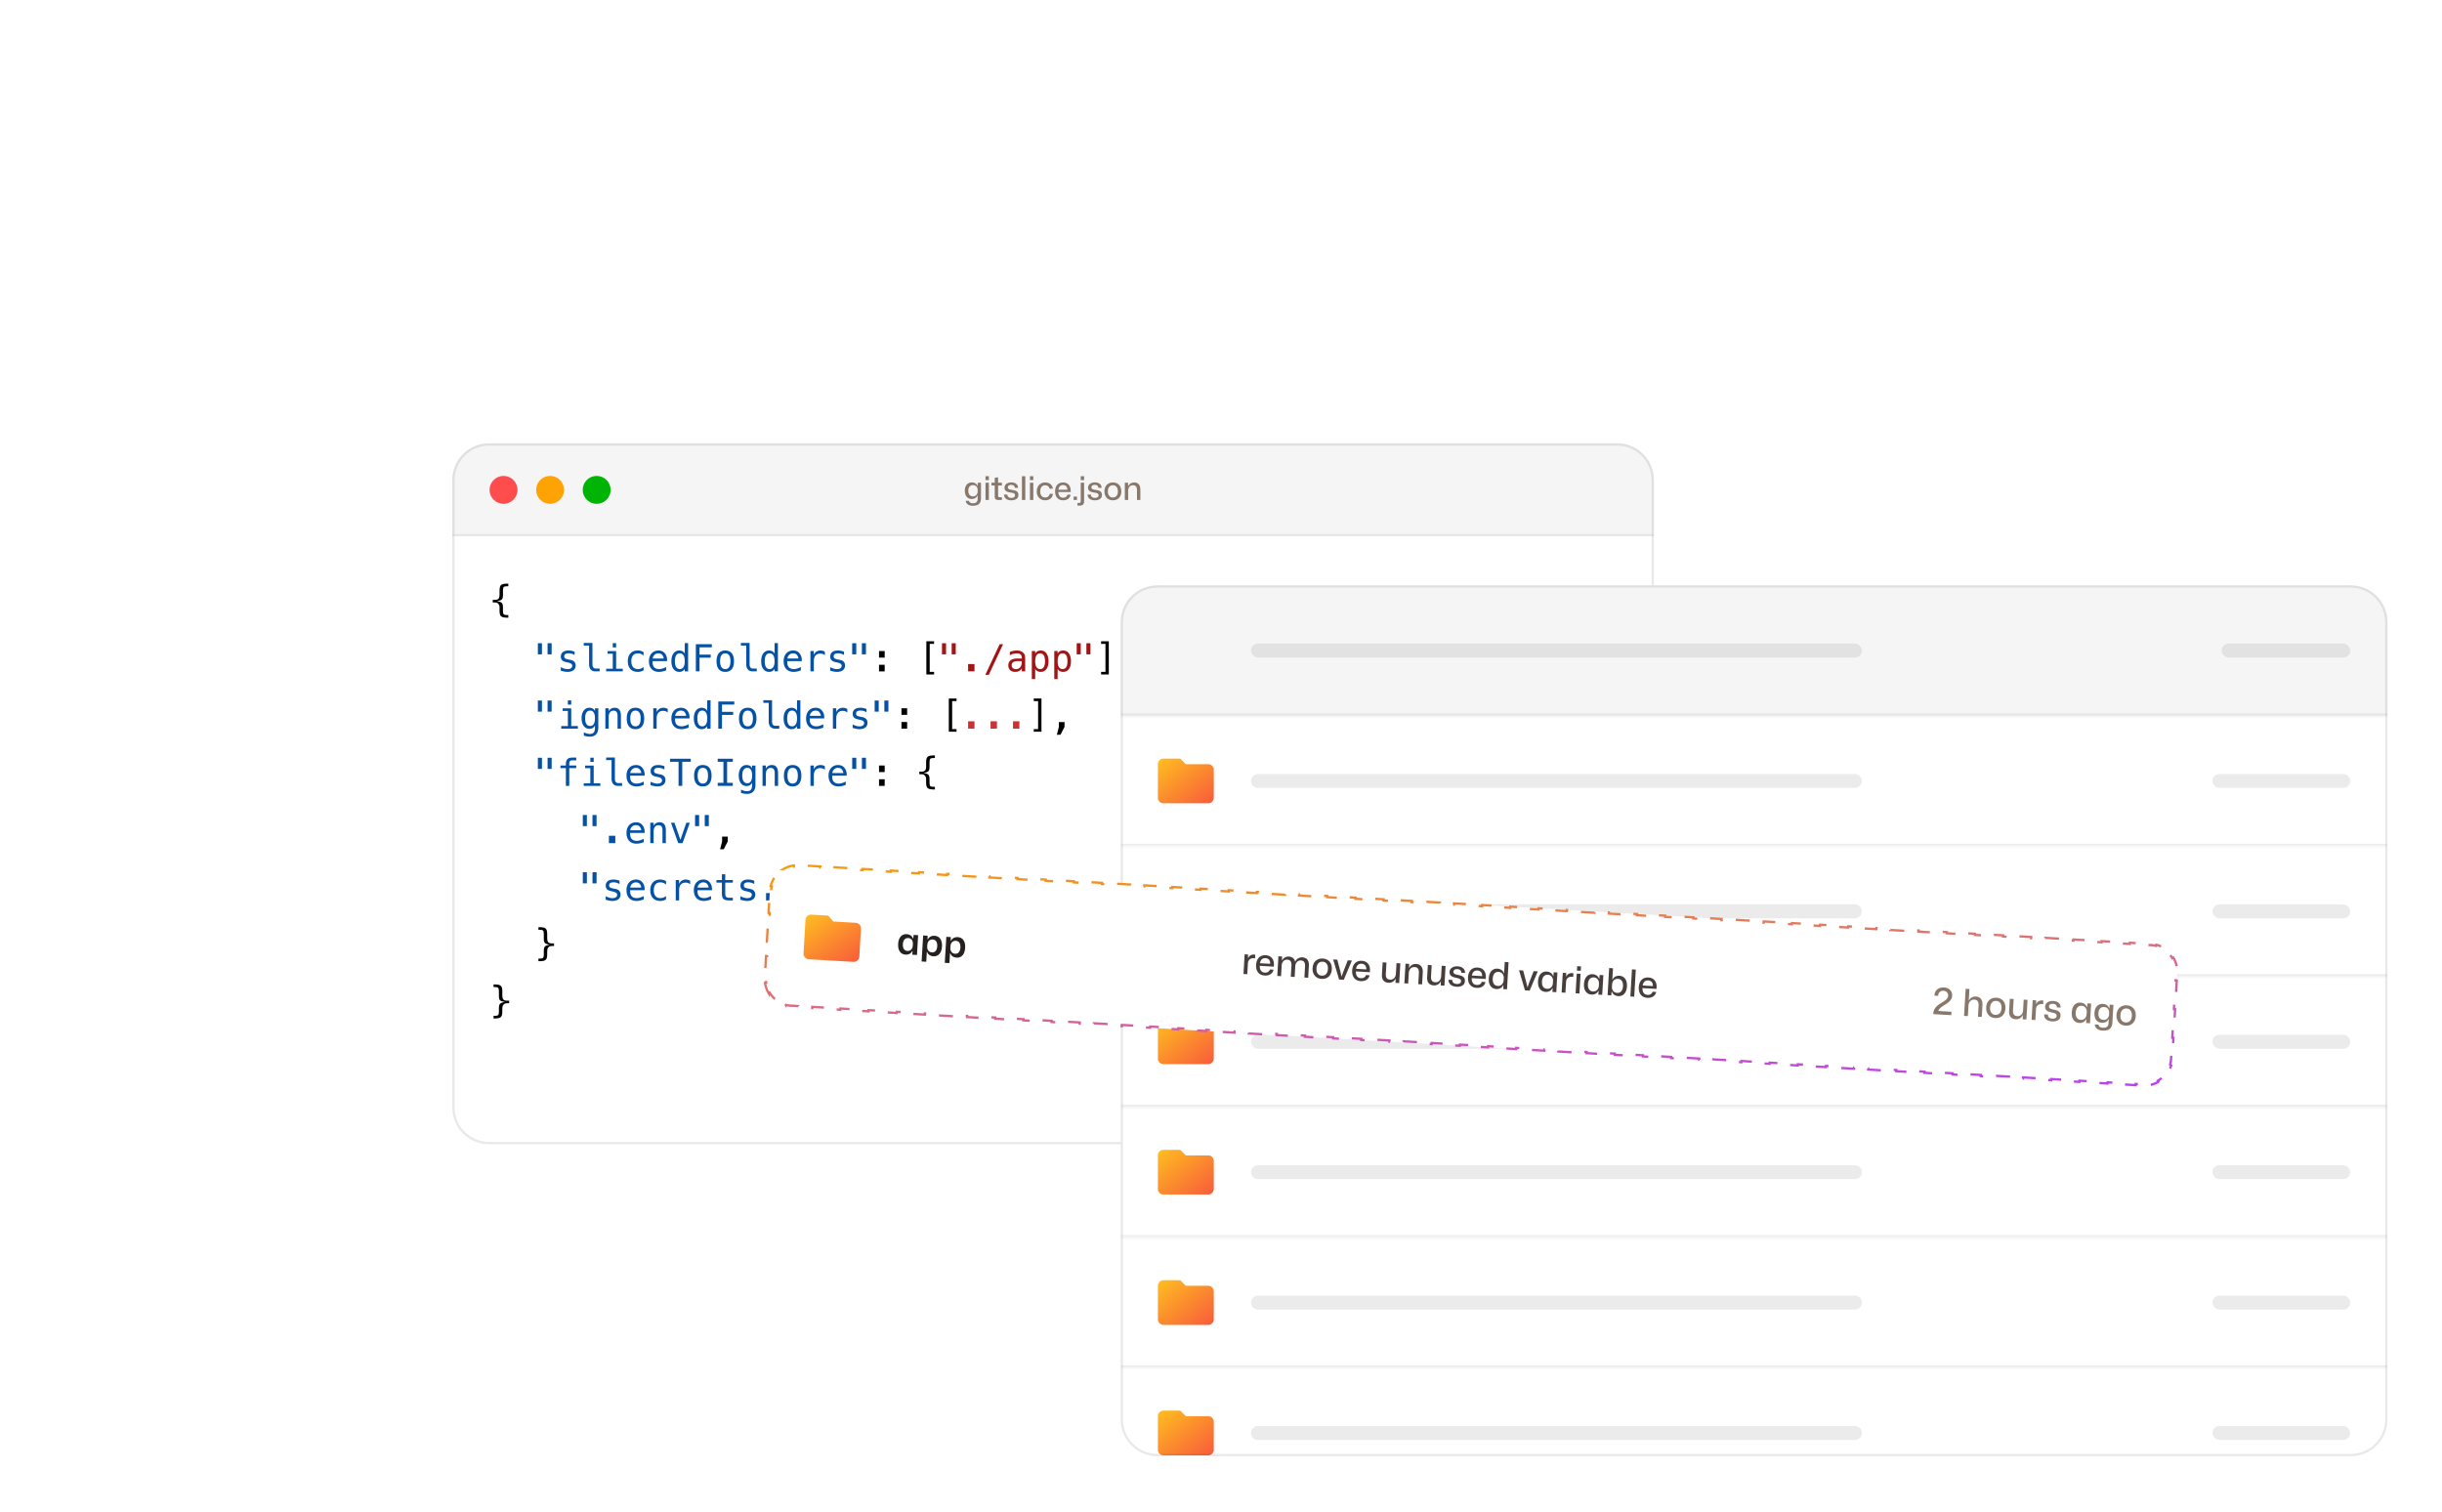 <svg width="725" height="449" fill="none" xmlns="http://www.w3.org/2000/svg" xmlns:xlink="http://www.w3.org/1999/xlink"><g filter="url(#a)"><g clip-path="url(#b)"><path d="M50.28 58.527c0-6.025 4.883-10.909 10.908-10.909h334.933c6.025 0 10.909 4.884 10.909 10.91v186.286c0 6.025-4.884 10.909-10.909 10.909H61.188c-6.025 0-10.909-4.884-10.909-10.909V58.527Z" fill="#fff"/><mask id="c" fill="#fff"><path d="M50.28 47.618h356.75v27.655H50.28V47.618Z"/></mask><path d="M50.28 47.618h356.75v27.655H50.28V47.618Z" fill="#000" fill-opacity=".04"/><path d="M407.03 74.582H50.28v1.383h356.75v-1.383Z" fill="#26201F" fill-opacity=".1" mask="url(#c)"/><circle cx="65.489" cy="61.446" r="4.148" fill="#FF4C4C"/><circle cx="79.316" cy="61.446" r="4.148" fill="#FFA304"/><circle cx="93.144" cy="61.446" r="4.148" fill="#00B406"/><path d="M204.823 66.16c-.407 0-.762-.062-1.065-.185a1.713 1.713 0 0 1-.726-.503c-.18-.22-.29-.48-.329-.784h.968c.026.148.09.278.194.387a.944.944 0 0 0 .397.261c.167.059.361.088.58.088.31 0 .568-.046.775-.136a.937.937 0 0 0 .474-.416c.11-.194.164-.448.164-.765v-.997h-.067a1.53 1.53 0 0 1-.62.755c-.297.187-.648.281-1.055.281-.31 0-.593-.052-.852-.155a1.822 1.822 0 0 1-.648-.474 2.208 2.208 0 0 1-.416-.775 3.49 3.49 0 0 1-.146-1.045c0-.523.088-.968.262-1.336.174-.367.416-.645.726-.832.31-.194.671-.29 1.084-.29.406 0 .755.093 1.045.28.297.187.504.44.62.755h.067l.02-.948h.968v4.646c0 .4-.058.739-.174 1.016a1.63 1.63 0 0 1-.494.678c-.213.174-.471.3-.774.377a3.869 3.869 0 0 1-.978.116Zm.029-2.788c.297 0 .548-.068.755-.204.206-.135.365-.306.474-.513.11-.213.168-.432.174-.658l-.009-.62a1.526 1.526 0 0 0-.165-.638 1.226 1.226 0 0 0-.464-.513c-.2-.136-.452-.203-.755-.203-.284 0-.529.064-.736.193a1.29 1.29 0 0 0-.484.571c-.11.252-.164.555-.164.91 0 .361.054.668.164.92.116.245.278.432.484.561.207.13.448.194.726.194Zm3.733 1.074v-5.12h.997v5.12h-.997Zm0-5.904V57.39h.997v1.152h-.997Zm3.843 5.904c-.284 0-.506-.039-.667-.116a.693.693 0 0 1-.339-.368 1.553 1.553 0 0 1-.097-.58v-3.243h-.968v-.813h.968v-1.481l.997-.116v1.597h1.132v.813h-1.132v3.058c0 .175.032.29.097.349.064.051.177.077.339.077h.696v.823h-1.026Zm3.808.097c-.445 0-.829-.071-1.152-.213a1.725 1.725 0 0 1-.745-.59 1.613 1.613 0 0 1-.252-.9h.987c0 .335.11.583.33.745.219.154.503.232.851.232.355 0 .623-.065.804-.194a.655.655 0 0 0 .28-.561c0-.18-.041-.32-.125-.416a.817.817 0 0 0-.388-.242 3.63 3.63 0 0 0-.677-.146 5.655 5.655 0 0 1-1.075-.251c-.283-.11-.496-.261-.638-.455-.142-.2-.213-.458-.213-.774 0-.31.084-.578.251-.804a1.71 1.71 0 0 1 .717-.542 2.564 2.564 0 0 1 1.055-.203c.413 0 .768.068 1.064.203.297.136.526.323.688.562.161.238.245.519.251.842h-.977c-.007-.207-.055-.371-.145-.494a.714.714 0 0 0-.359-.28 1.356 1.356 0 0 0-.542-.097c-.316 0-.564.064-.745.193a.617.617 0 0 0-.261.523c0 .168.045.303.135.406a.944.944 0 0 0 .416.233c.194.051.439.1.736.145.297.038.558.093.784.164.232.065.426.155.581.271.161.117.281.262.358.436.077.174.116.387.116.639 0 .503-.193.89-.581 1.161-.387.271-.897.407-1.529.407Zm3.162-.097V57.39h.997v7.056h-.997Zm2.382 0v-5.12h.997v5.12h-.997Zm0-5.904V57.39h.997v1.152h-.997Zm4.522 5.991a2.76 2.76 0 0 1-1.026-.184 2.298 2.298 0 0 1-.784-.542 2.572 2.572 0 0 1-.504-.832 3.188 3.188 0 0 1-.174-1.084c0-.53.103-.99.31-1.384.206-.4.5-.71.881-.93.38-.219.826-.329 1.335-.329.413 0 .781.078 1.104.233.329.154.59.37.784.648.2.278.313.6.339.968h-.968a1.183 1.183 0 0 0-.242-.561 1.197 1.197 0 0 0-.455-.34 1.443 1.443 0 0 0-.591-.115c-.316 0-.584.077-.803.232a1.4 1.4 0 0 0-.503.63c-.117.27-.175.59-.175.957 0 .381.062.707.184.978.123.265.294.468.513.61.22.142.478.213.775.213.251 0 .471-.045.658-.136a1.11 1.11 0 0 0 .445-.377c.116-.168.187-.358.213-.571h.968a1.99 1.99 0 0 1-.339 1.016c-.2.284-.468.506-.803.668a2.7 2.7 0 0 1-1.142.232Zm5.328 0c-.497 0-.926-.106-1.287-.32a2.126 2.126 0 0 1-.813-.919c-.187-.393-.281-.855-.281-1.384 0-.542.094-1.013.281-1.413.187-.4.455-.707.803-.92.355-.219.778-.329 1.268-.329.536 0 .978.123 1.326.368.355.239.61.571.765.997.155.426.213.916.174 1.471h-3.639c.006.375.067.688.184.94.116.244.277.431.484.56.213.123.458.184.735.184.342 0 .623-.08.842-.242a1.09 1.09 0 0 0 .417-.648h.948a1.774 1.774 0 0 1-.368.89c-.2.246-.458.436-.774.572a2.795 2.795 0 0 1-1.065.193Zm-1.394-3-.096-.126h2.845l-.096.135c.006-.355-.046-.645-.155-.87a1.006 1.006 0 0 0-.455-.494 1.354 1.354 0 0 0-.678-.165 1.38 1.38 0 0 0-.706.174 1.22 1.22 0 0 0-.475.513c-.116.226-.177.503-.184.833Zm4.509 2.913V63.43h.997v1.016h-.997Zm1.141 1.675v-.784h.417c.206 0 .351-.052.435-.155.084-.097.126-.246.126-.446v-5.41h.997v5.497c0 .272-.045.504-.136.697a.894.894 0 0 1-.416.446c-.187.103-.435.155-.745.155h-.678Zm.978-7.58V57.39h.997v1.152h-.997Zm4.185 6.002c-.446 0-.83-.071-1.152-.213a1.728 1.728 0 0 1-.746-.59 1.62 1.62 0 0 1-.251-.9h.987c0 .335.11.583.329.745.22.154.504.232.852.232.355 0 .623-.065.803-.194a.653.653 0 0 0 .281-.561c0-.18-.042-.32-.126-.416a.818.818 0 0 0-.387-.242 3.666 3.666 0 0 0-.677-.146 5.637 5.637 0 0 1-1.075-.251c-.284-.11-.497-.261-.639-.455-.142-.2-.213-.458-.213-.774 0-.31.084-.578.252-.804.174-.232.413-.413.716-.542a2.567 2.567 0 0 1 1.055-.203c.413 0 .768.068 1.065.203.297.136.526.323.687.562.162.238.245.519.252.842h-.978c-.006-.207-.055-.371-.145-.494a.711.711 0 0 0-.358-.28 1.356 1.356 0 0 0-.542-.097c-.316 0-.565.064-.745.193a.616.616 0 0 0-.262.523c0 .168.045.303.136.406.09.097.229.175.416.233.194.051.439.1.736.145.296.038.558.093.784.164.232.065.426.155.58.271.162.117.281.262.359.436.077.174.116.387.116.639 0 .503-.194.89-.581 1.161-.387.271-.897.407-1.529.407Zm5.358-.01c-.374 0-.716-.061-1.026-.184a2.206 2.206 0 0 1-.784-.532 2.492 2.492 0 0 1-.513-.833 3.046 3.046 0 0 1-.184-1.084c0-.529.1-.99.3-1.384.207-.4.497-.71.872-.929.38-.226.826-.339 1.335-.339.375 0 .713.062 1.017.184.309.116.574.29.793.523.22.232.388.513.504.842.122.323.184.687.184 1.094 0 .522-.1.984-.3 1.384a2.268 2.268 0 0 1-.862.93c-.374.219-.819.328-1.336.328Zm0-.832c.297 0 .555-.068.775-.203.226-.142.4-.349.522-.62.123-.271.184-.6.184-.987 0-.29-.035-.546-.106-.765a1.548 1.548 0 0 0-.291-.571 1.193 1.193 0 0 0-.464-.358 1.458 1.458 0 0 0-.62-.126c-.297 0-.558.071-.784.213a1.465 1.465 0 0 0-.522.62c-.123.264-.184.596-.184.996 0 .284.032.54.097.765.07.22.171.407.3.562.135.154.293.274.474.358.187.077.393.116.619.116Zm3.542.745v-5.12h.948l.039 1.016h.058c.148-.361.381-.632.697-.813.316-.187.661-.28 1.036-.28.264 0 .506.038.726.115.225.078.419.204.58.378.168.168.297.39.387.668.091.27.136.603.136.997v3.039h-.997V61.61c0-.348-.042-.636-.126-.861a.97.97 0 0 0-.387-.513c-.174-.11-.4-.165-.678-.165-.29 0-.545.071-.764.213a1.416 1.416 0 0 0-.494.571 1.753 1.753 0 0 0-.174.794v2.797h-.987Z" fill="#87786B"/><path fill="#fff" d="M50.28 75.273h356.75v158.124H50.28z"/><path d="M66.915 98.61v.779h-.346c-.896 0-1.498-.133-1.804-.4-.302-.267-.453-.798-.453-1.593v-1.08c0-.393-.112-.732-.335-1.016-.22-.285-.562-.427-1.027-.427h-.659v-.772h.66c.507 0 .86-.12 1.058-.362.202-.241.303-.596.303-1.064V91.27c0-.795.15-1.325.453-1.588.306-.266.908-.4 1.804-.4h.346v.773h-.378c-.504 0-.834.08-.989.238-.15.155-.226.488-.226.999v1.448c0 .633-.125 1.06-.373 1.28-.248.216-.733.372-1.453.47.699.083 1.178.243 1.437.48.259.234.389.66.389 1.275v1.129c0 .515.075.85.227 1.005.154.154.484.232.988.232h.378Zm110.053 10.681h1.686v1.95h-1.686v-1.95Zm0 4.078h1.686v1.966h-1.686v-1.966Zm14.055-6.978h2.29v.772h-1.296v8.318h1.296v.773h-2.29v-9.863Zm54.17 0v9.863h-2.29v-.773h1.296v-8.318h-1.296v-.772h2.29Zm5.164 6.995h1.685v1.431l-1.199 2.328-1.08.005.594-2.333v-1.431Zm-66.723 12.905h1.685v1.95h-1.685v-1.95Zm0 4.078h1.685v1.966h-1.685v-1.966Zm14.054-6.978h2.29v.772h-1.296v8.318h1.296v.773h-2.29v-9.863Zm27.509 0v9.863h-2.29v-.773h1.296v-8.318h-1.296v-.772h2.29Zm5.164 6.995h1.685v1.431l-1.199 2.328-1.08.005.594-2.333v-1.431Zm-53.393 12.905h1.686v1.95h-1.686v-1.95Zm0 4.078h1.686v1.966h-1.686v-1.966Zm16.588 2.242v.778h-.346c-.896 0-1.498-.134-1.804-.4-.302-.266-.454-.798-.454-1.593v-1.081c0-.392-.111-.731-.334-1.015-.22-.285-.562-.427-1.027-.427h-.659v-.772h.659c.508 0 .861-.121 1.059-.362.202-.241.302-.596.302-1.064v-1.405c0-.795.152-1.325.454-1.588.306-.266.908-.399 1.804-.399h.346v.772h-.378c-.504 0-.834.079-.989.238-.151.155-.226.488-.226.999v1.448c0 .633-.125 1.06-.373 1.28-.249.216-.733.372-1.453.47.698.082 1.177.243 1.437.48.259.234.389.659.389 1.275v1.129c0 .515.075.85.226 1.005.155.155.485.232.989.232h.378Zm-63.175 14.775h1.686v1.431l-1.2 2.328-1.08.005.594-2.333v-1.431Zm-54.149 36.225c.505 0 .832-.077.984-.232.154-.155.232-.49.232-1.005v-1.129c0-.616.13-1.041.389-1.275.259-.237.738-.398 1.436-.48-.72-.098-1.204-.254-1.453-.47-.248-.22-.372-.647-.372-1.28v-1.448c0-.511-.078-.844-.232-.999-.152-.159-.48-.238-.984-.238h-.378v-.772h.346c.897 0 1.496.133 1.799.399.306.263.459.793.459 1.588v1.405c0 .468.099.823.297 1.064.202.241.556.362 1.064.362h.659v.772h-.659c-.465 0-.808.142-1.032.427-.22.284-.33.623-.33 1.015v1.081c0 .795-.152 1.327-.458 1.593-.303.266-.902.4-1.799.4h-.346v-.778h.378Zm-13.33 17c.504 0 .832-.077.983-.232.155-.155.232-.49.232-1.005v-1.129c0-.616.13-1.041.389-1.275.26-.237.738-.398 1.437-.48-.72-.098-1.205-.254-1.453-.47-.249-.22-.373-.647-.373-1.28v-1.448c0-.511-.077-.844-.232-.999-.151-.159-.479-.238-.983-.238h-.378v-.772h.345c.897 0 1.497.133 1.8.399.305.263.458.793.458 1.588v1.405c0 .468.1.823.297 1.064.202.241.557.362 1.064.362h.66v.772h-.66c-.464 0-.808.142-1.031.427-.22.284-.33.623-.33 1.015v1.081c0 .795-.153 1.327-.459 1.593-.302.266-.902.4-1.799.4h-.345v-.778h.378Z" fill="#000"/><path d="M79.776 106.98v3.305h-1.21v-3.305h1.21Zm-2.88 0v3.305h-1.21v-3.305h1.21Zm9.696 2.517v.972a3.78 3.78 0 0 0-.858-.373 3.164 3.164 0 0 0-.88-.124c-.451 0-.788.074-1.011.221-.22.144-.33.366-.33.665 0 .27.083.471.249.605.166.133.578.263 1.237.389l.4.075c.493.094.866.281 1.118.562.255.281.383.646.383 1.096 0 .598-.212 1.066-.637 1.405-.425.335-1.016.502-1.772.502-.299 0-.612-.032-.94-.097a8.221 8.221 0 0 1-1.064-.281v-1.026c.371.191.726.335 1.064.432.339.093.66.14.962.14.44 0 .78-.088 1.02-.264.242-.18.362-.431.362-.751 0-.461-.44-.78-1.323-.956l-.043-.011-.373-.076c-.572-.111-.99-.299-1.253-.561-.263-.267-.394-.629-.394-1.086 0-.58.196-1.026.589-1.34.392-.317.952-.475 1.68-.475.323 0 .635.031.934.092.299.057.592.146.88.265Zm5.294 3.651c0 .446.08.783.243 1.01.165.227.408.34.729.34h1.161v.837h-1.258c-.594 0-1.055-.189-1.383-.567-.324-.381-.486-.922-.486-1.62v-5.472h-1.594v-.778h2.588v6.25Zm4.488-3.84h2.544v5.255h1.972v.772h-4.937v-.772h1.971v-4.483h-1.55v-.772Zm1.55-2.35h.994v1.253h-.994v-1.253Zm9.14 8.07c-.267.154-.542.27-.827.345a3.178 3.178 0 0 1-.864.119c-.936 0-1.669-.281-2.198-.843-.526-.561-.789-1.339-.789-2.333 0-.994.263-1.772.789-2.333.529-.562 1.262-.843 2.198-.843.292 0 .576.038.853.113.278.076.557.193.838.352v1.042a2.699 2.699 0 0 0-.794-.508 2.424 2.424 0 0 0-.897-.156c-.623 0-1.102.201-1.437.605-.335.403-.502.979-.502 1.728 0 .745.167 1.322.502 1.729.339.403.818.604 1.437.604a2.6 2.6 0 0 0 .929-.156c.274-.108.527-.274.762-.497v1.032Zm6.984-3.214v.486h-4.305v.032c-.029.825.127 1.417.47 1.777.345.36.831.54 1.458.54.317 0 .648-.05.994-.151a6.13 6.13 0 0 0 1.107-.459v.989c-.378.154-.744.27-1.096.345-.35.079-.688.119-1.016.119-.94 0-1.674-.281-2.204-.843-.529-.565-.794-1.343-.794-2.333 0-.965.26-1.736.778-2.312.519-.576 1.21-.864 2.074-.864.771 0 1.378.261 1.821.783.446.522.684 1.153.713 1.891Zm-.994-.292a1.912 1.912 0 0 0-.459-1.08c-.26-.306-.634-.459-1.124-.459-.479 0-.873.158-1.183.475-.309.317-.479.673-.508 1.069l3.274-.005Zm6.244-1.464v-3.127h.994v8.404h-.994v-.761a1.744 1.744 0 0 1-.665.686c-.273.155-.59.232-.95.232-.731 0-1.307-.283-1.729-.848-.417-.569-.626-1.352-.626-2.35 0-.983.21-1.753.632-2.311.421-.562.995-.843 1.723-.843.363 0 .684.079.961.238.277.155.495.381.654.68Zm-2.922 2.258c0 .771.122 1.352.367 1.745.245.392.607.588 1.086.588.478 0 .842-.198 1.091-.594.252-.396.378-.976.378-1.739 0-.767-.126-1.347-.378-1.739-.249-.396-.613-.594-1.091-.594-.479 0-.841.196-1.086.588-.245.393-.367.974-.367 1.745Zm6.211-5.045h4.748v.918h-3.651v2.161h3.311v.918h-3.311v4.067h-1.097v-8.064Zm8.734 2.712c-.504 0-.886.196-1.145.588-.259.393-.389.974-.389 1.745 0 .767.13 1.349.389 1.745.259.392.641.588 1.145.588.508 0 .891-.196 1.151-.588.259-.396.389-.978.389-1.745 0-.771-.13-1.352-.389-1.745-.26-.392-.643-.588-1.151-.588Zm0-.843c.839 0 1.48.272 1.923.816.447.543.67 1.33.67 2.36 0 1.034-.222 1.822-.665 2.366-.442.54-1.085.81-1.928.81-.839 0-1.48-.27-1.923-.81-.443-.544-.664-1.332-.664-2.366 0-1.03.221-1.817.664-2.36.443-.544 1.084-.816 1.923-.816Zm7.222 4.008c0 .446.081.783.243 1.01.166.227.409.34.729.34h1.161v.837h-1.258c-.594 0-1.055-.189-1.383-.567-.324-.381-.486-.922-.486-1.62v-5.472h-1.593v-.778h2.587v6.25Zm7.416-3.09v-3.127h.994v8.404h-.994v-.761a1.748 1.748 0 0 1-.664.686 1.898 1.898 0 0 1-.951.232c-.731 0-1.307-.283-1.729-.848-.417-.569-.626-1.352-.626-2.35 0-.983.211-1.753.632-2.311.421-.562.996-.843 1.723-.843.364 0 .684.079.961.238.278.155.496.381.654.68Zm-2.922 2.258c0 .771.122 1.352.367 1.745.245.392.607.588 1.086.588.479 0 .842-.198 1.091-.594.252-.396.378-.976.378-1.739 0-.767-.126-1.347-.378-1.739-.249-.396-.612-.594-1.091-.594s-.841.196-1.086.588c-.245.393-.367.974-.367 1.745Zm11.002-.502v.486h-4.304v.032c-.029.825.127 1.417.469 1.777.346.36.832.54 1.459.54.317 0 .648-.05.994-.151a6.16 6.16 0 0 0 1.107-.459v.989c-.378.154-.744.27-1.097.345a4.592 4.592 0 0 1-1.015.119c-.94 0-1.674-.281-2.204-.843-.529-.565-.794-1.343-.794-2.333 0-.965.26-1.736.778-2.312.519-.576 1.21-.864 2.074-.864.771 0 1.378.261 1.82.783.447.522.685 1.153.713 1.891Zm-.993-.292a1.906 1.906 0 0 0-.46-1.08c-.259-.306-.633-.459-1.123-.459-.479 0-.873.158-1.183.475-.31.317-.479.673-.508 1.069l3.274-.005Zm7.848-.988a2.242 2.242 0 0 0-.648-.362 2.203 2.203 0 0 0-.724-.114c-.62 0-1.093.195-1.421.584-.327.389-.491.95-.491 1.685v3.008h-1v-6.049h1v1.183c.165-.429.419-.756.761-.983.346-.231.755-.346 1.226-.346.245 0 .474.031.686.092.213.061.416.157.611.286v1.016Zm5.682-1.037v.972a3.774 3.774 0 0 0-.859-.373 3.16 3.16 0 0 0-.88-.124c-.45 0-.787.074-1.01.221-.22.144-.33.366-.33.665 0 .27.083.471.249.605.165.133.578.263 1.237.389l.399.075c.494.094.866.281 1.118.562.256.281.384.646.384 1.096 0 .598-.213 1.066-.637 1.405-.425.335-1.016.502-1.772.502-.299 0-.612-.032-.94-.097a8.22 8.22 0 0 1-1.064-.281v-1.026a5.89 5.89 0 0 0 1.064.432c.339.093.659.14.962.14.439 0 .779-.088 1.02-.264.242-.18.362-.431.362-.751 0-.461-.441-.78-1.323-.956l-.043-.011-.373-.076c-.573-.111-.99-.299-1.253-.561-.263-.267-.394-.629-.394-1.086 0-.58.196-1.026.588-1.34.393-.317.953-.475 1.68-.475.324 0 .636.031.935.092.298.057.592.146.88.265Zm6.514-2.517v3.305h-1.21v-3.305h1.21Zm-2.879 0v3.305h-1.21v-3.305h1.21Zm-90.435 17v3.305h-1.21v-3.305h1.21Zm-2.88 0v3.305h-1.21v-3.305h1.21Zm6.148 2.328h2.544v5.255h1.971v.772h-4.937v-.772h1.972v-4.483h-1.55v-.772Zm1.55-2.35h.994v1.253h-.994v-1.253Zm8.043 5.304c0-.745-.123-1.311-.368-1.696-.241-.389-.594-.583-1.059-.583-.486 0-.856.194-1.112.583-.256.385-.384.951-.384 1.696s.128 1.314.384 1.707c.26.389.634.583 1.123.583.458 0 .807-.196 1.048-.589.245-.392.367-.959.367-1.701Zm.993 2.685c0 .907-.214 1.595-.642 2.063-.429.468-1.06.702-1.89.702-.275 0-.56-.025-.86-.076a6.24 6.24 0 0 1-.896-.221v-.983c.353.166.673.288.961.367.288.079.553.119.794.119.537 0 .927-.146 1.172-.437.245-.292.367-.755.367-1.389V131.374c-.158.338-.374.591-.648.756-.273.166-.606.249-.999.249-.706 0-1.27-.283-1.69-.848-.422-.566-.633-1.322-.633-2.269 0-.951.211-1.709.632-2.274.422-.565.985-.848 1.691-.848.389 0 .718.077.989.232.27.155.49.395.659.719v-.783h.993v5.639Zm6.714-3.36v3.748h-.999v-3.748c0-.544-.095-.944-.286-1.199-.191-.256-.49-.384-.897-.384-.464 0-.823.166-1.075.497-.248.328-.373.8-.373 1.415v3.419h-.993v-6.049h.993v.907a1.86 1.86 0 0 1 .719-.783c.302-.18.66-.27 1.075-.27.616 0 1.075.204 1.377.61.306.404.459 1.016.459 1.837Zm4.316-1.604c-.504 0-.886.196-1.145.588-.259.393-.389.974-.389 1.745 0 .767.13 1.349.389 1.745.259.392.641.588 1.145.588.508 0 .891-.196 1.15-.588.26-.396.389-.978.389-1.745 0-.771-.129-1.352-.389-1.745-.259-.392-.642-.588-1.15-.588Zm0-.843c.839 0 1.48.272 1.923.816.446.543.67 1.33.67 2.36 0 1.034-.222 1.822-.665 2.366-.443.54-1.085.81-1.928.81-.839 0-1.48-.27-1.923-.81-.443-.544-.664-1.332-.664-2.366 0-1.03.221-1.817.664-2.36.443-.544 1.084-.816 1.923-.816Zm9.577 1.394a2.233 2.233 0 0 0-.649-.362 2.193 2.193 0 0 0-.723-.114c-.62 0-1.093.195-1.421.584-.328.389-.491.95-.491 1.685v3.008h-1v-6.049h1v1.183c.165-.429.419-.756.761-.983.346-.231.755-.346 1.226-.346.245 0 .474.031.686.092.213.061.416.157.611.286v1.016Zm6.476 1.28v.486h-4.305v.032c-.029.825.128 1.417.47 1.777.346.36.832.54 1.458.54.317 0 .648-.05.994-.151a6.1 6.1 0 0 0 1.107-.459v.989c-.378.154-.743.27-1.096.345a4.6 4.6 0 0 1-1.016.119c-.939 0-1.674-.281-2.203-.843-.53-.565-.794-1.343-.794-2.333 0-.965.259-1.736.777-2.312.519-.576 1.21-.864 2.075-.864.77 0 1.377.261 1.82.783.446.522.684 1.153.713 1.891Zm-.994-.292a1.898 1.898 0 0 0-.459-1.08c-.259-.306-.634-.459-1.124-.459-.479 0-.873.158-1.183.475-.309.317-.478.673-.507 1.069l3.273-.005Zm6.244-1.464v-3.127h.994v8.404h-.994v-.761a1.748 1.748 0 0 1-.664.686 1.898 1.898 0 0 1-.951.232c-.731 0-1.307-.283-1.728-.848-.418-.569-.627-1.352-.627-2.35 0-.983.211-1.753.632-2.311.421-.562.996-.843 1.723-.843.364 0 .684.079.961.238.278.155.496.381.654.68Zm-2.922 2.258c0 .771.122 1.352.367 1.745.245.392.607.588 1.086.588.479 0 .842-.198 1.091-.594.252-.396.378-.976.378-1.739 0-.767-.126-1.347-.378-1.739-.249-.396-.612-.594-1.091-.594s-.841.196-1.086.588c-.245.393-.367.974-.367 1.745Zm6.211-5.045H134v.918h-3.651v2.161h3.311v.918h-3.311v4.067h-1.097v-8.064Zm8.735 2.712c-.505 0-.886.196-1.146.588-.259.393-.388.974-.388 1.745 0 .767.129 1.349.388 1.745.26.392.641.588 1.146.588.507 0 .891-.196 1.15-.588.259-.396.389-.978.389-1.745 0-.771-.13-1.352-.389-1.745-.259-.392-.643-.588-1.15-.588Zm0-.843c.839 0 1.479.272 1.922.816.447.543.67 1.33.67 2.36 0 1.034-.221 1.822-.664 2.366-.443.54-1.086.81-1.928.81-.84 0-1.48-.27-1.923-.81-.443-.544-.665-1.332-.665-2.366 0-1.03.222-1.817.665-2.36.443-.544 1.083-.816 1.923-.816Zm7.221 4.008c0 .446.081.783.243 1.01.166.227.409.34.729.34h1.162v.837h-1.259c-.594 0-1.055-.189-1.383-.567-.324-.381-.486-.922-.486-1.62v-5.472h-1.593v-.778h2.587v6.25Zm7.416-3.09v-3.127h.994v8.404h-.994v-.761a1.741 1.741 0 0 1-.664.686 1.898 1.898 0 0 1-.951.232c-.731 0-1.307-.283-1.728-.848-.418-.569-.627-1.352-.627-2.35 0-.983.211-1.753.632-2.311.422-.562.996-.843 1.723-.843.364 0 .684.079.962.238.277.155.495.381.653.68Zm-2.922 2.258c0 .771.123 1.352.367 1.745.245.392.607.588 1.086.588.479 0 .843-.198 1.091-.594.252-.396.378-.976.378-1.739 0-.767-.126-1.347-.378-1.739-.248-.396-.612-.594-1.091-.594s-.841.196-1.086.588c-.244.393-.367.974-.367 1.745Zm11.003-.502v.486H156.4v.032c-.029.825.128 1.417.47 1.777.345.36.832.54 1.458.54.317 0 .648-.05.994-.151a6.1 6.1 0 0 0 1.107-.459v.989c-.378.154-.743.27-1.096.345-.35.079-.688.119-1.016.119-.94 0-1.674-.281-2.203-.843-.53-.565-.794-1.343-.794-2.333 0-.965.259-1.736.777-2.312.519-.576 1.21-.864 2.074-.864.771 0 1.378.261 1.821.783.446.522.684 1.153.713 1.891Zm-.994-.292a1.898 1.898 0 0 0-.459-1.08c-.26-.306-.634-.459-1.124-.459-.479 0-.873.158-1.183.475-.309.317-.479.673-.507 1.069l3.273-.005Zm7.848-.988a2.216 2.216 0 0 0-.648-.362 2.203 2.203 0 0 0-.724-.114c-.619 0-1.093.195-1.42.584-.328.389-.492.95-.492 1.685v3.008h-.999v-6.049h.999v1.183c.166-.429.42-.756.762-.983.345-.231.754-.346 1.226-.346.245 0 .473.031.686.092.212.061.416.157.61.286v1.016Zm5.682-1.037v.972a3.767 3.767 0 0 0-.858-.373 3.172 3.172 0 0 0-.881-.124c-.45 0-.787.074-1.01.221-.22.144-.329.366-.329.665 0 .27.082.471.248.605.166.133.578.263 1.237.389l.4.075c.493.094.866.281 1.118.562.255.281.383.646.383 1.096 0 .598-.212 1.066-.637 1.405-.425.335-1.016.502-1.772.502-.299 0-.612-.032-.94-.097a8.262 8.262 0 0 1-1.064-.281v-1.026a5.89 5.89 0 0 0 1.064.432c.339.093.659.14.962.14.439 0 .779-.088 1.021-.264.241-.18.362-.431.362-.751 0-.461-.442-.78-1.324-.956l-.043-.011-.373-.076c-.572-.111-.99-.299-1.253-.561-.263-.267-.394-.629-.394-1.086 0-.58.196-1.026.589-1.34.392-.317.952-.475 1.679-.475.325 0 .636.031.935.092.299.057.592.146.88.265Zm6.514-2.517v3.305h-1.209v-3.305h1.209Zm-2.879 0v3.305h-1.209v-3.305h1.209Zm-97.1 17v3.305h-1.21v-3.305h1.21Zm-2.88 0v3.305h-1.21v-3.305h1.21Zm10.182-.049v.826H85.95c-.356 0-.604.074-.745.222-.137.144-.205.401-.205.772v.535h2.08v.772h-2.08v5.277h-.994v-5.277H82.39v-.772h1.615v-.421c0-.663.151-1.151.454-1.464.306-.313.781-.47 1.426-.47h1.193Zm2.63 2.377h2.545v5.255h1.972v.772h-4.937v-.772h1.971v-4.483h-1.55v-.772Zm1.551-2.35h.994v1.253h-.994v-1.253Zm7.292 6.19c0 .446.081.783.243 1.01.166.227.409.34.73.34h1.161v.837h-1.259c-.594 0-1.055-.189-1.383-.567-.324-.381-.486-.922-.486-1.62v-5.472h-1.593v-.778h2.587v6.25Zm8.831-1.334v.486h-4.305v.032c-.028.825.128 1.417.47 1.777.346.36.832.54 1.459.54.317 0 .648-.05.993-.151a6.137 6.137 0 0 0 1.108-.459v.989c-.378.154-.744.27-1.097.345a4.592 4.592 0 0 1-1.015.119c-.94 0-1.675-.281-2.204-.843-.529-.565-.794-1.343-.794-2.333 0-.965.259-1.736.778-2.312.518-.576 1.21-.864 2.074-.864.771 0 1.377.261 1.82.783.447.522.684 1.153.713 1.891Zm-.994-.292a1.898 1.898 0 0 0-.459-1.08c-.259-.306-.633-.459-1.123-.459-.479 0-.873.158-1.183.475-.31.317-.479.673-.508 1.069l3.273-.005Zm6.866-2.025v.972a3.793 3.793 0 0 0-.859-.373 3.167 3.167 0 0 0-.881-.124c-.45 0-.786.074-1.01.221-.219.144-.329.366-.329.665 0 .27.083.471.248.605.166.133.578.263 1.237.389l.4.075c.493.094.866.281 1.118.562.256.281.383.646.383 1.096 0 .598-.212 1.066-.637 1.405-.425.335-1.015.502-1.772.502-.298 0-.612-.032-.939-.097a8.232 8.232 0 0 1-1.065-.281v-1.026c.371.191.726.335 1.065.432.338.093.659.14.961.14.439 0 .78-.088 1.021-.264.241-.18.362-.431.362-.751 0-.461-.441-.78-1.324-.956l-.043-.011-.372-.076c-.573-.111-.991-.299-1.254-.561-.262-.267-.394-.629-.394-1.086 0-.58.196-1.026.589-1.34.392-.317.952-.475 1.68-.475.324 0 .635.031.934.092.299.057.592.146.881.265Zm1.663-2.226h6.152v.918h-2.522v7.146h-1.097v-7.146h-2.533v-.918Zm9.739 2.712c-.504 0-.886.196-1.145.588-.259.393-.389.974-.389 1.745 0 .767.13 1.349.389 1.745.259.392.641.588 1.145.588.508 0 .891-.196 1.15-.588.26-.396.389-.978.389-1.745 0-.771-.129-1.352-.389-1.745-.259-.392-.642-.588-1.15-.588Zm0-.843c.839 0 1.48.272 1.923.816.446.543.67 1.33.67 2.36 0 1.034-.222 1.822-.665 2.366-.443.54-1.086.81-1.928.81-.839 0-1.48-.27-1.923-.81-.443-.544-.664-1.332-.664-2.366 0-1.03.221-1.817.664-2.36.443-.544 1.084-.816 1.923-.816Zm4.424-1.869h4.477v.918h-1.69v6.228h1.69v.918h-4.477v-.918h1.69v-6.228h-1.69v-.918Zm10.214 4.991c0-.745-.123-1.311-.368-1.696-.241-.389-.594-.583-1.058-.583-.486 0-.857.194-1.113.583-.256.385-.384.951-.384 1.696s.128 1.314.384 1.707c.259.389.634.583 1.123.583.458 0 .807-.196 1.048-.589.245-.392.368-.959.368-1.701Zm.993 2.685c0 .907-.214 1.595-.642 2.063-.429.468-1.059.702-1.891.702-.273 0-.56-.025-.859-.076a6.262 6.262 0 0 1-.896-.221v-.983c.353.166.673.288.961.367.288.079.553.119.794.119.537 0 .927-.146 1.172-.437.245-.292.368-.755.368-1.389V148.374c-.159.338-.375.591-.649.756-.273.166-.606.249-.999.249-.706 0-1.269-.283-1.69-.848-.422-.566-.632-1.322-.632-2.269 0-.951.21-1.709.632-2.274.421-.565.984-.848 1.69-.848.389 0 .719.077.989.232.27.155.489.395.659.719v-.783h.993v5.639Zm6.714-3.36v3.748h-.999v-3.748c0-.544-.095-.944-.286-1.199-.191-.256-.49-.384-.897-.384-.464 0-.823.166-1.075.497-.248.328-.372.8-.372 1.415v3.419h-.994v-6.049h.994v.907a1.86 1.86 0 0 1 .718-.783c.303-.18.661-.27 1.075-.27.616 0 1.075.204 1.377.61.306.404.459 1.016.459 1.837Zm4.316-1.604c-.504 0-.886.196-1.145.588-.259.393-.389.974-.389 1.745 0 .767.13 1.349.389 1.745.259.392.641.588 1.145.588.508 0 .891-.196 1.151-.588.259-.396.389-.978.389-1.745 0-.771-.13-1.352-.389-1.745-.26-.392-.643-.588-1.151-.588Zm0-.843c.839 0 1.48.272 1.923.816.447.543.67 1.33.67 2.36 0 1.034-.222 1.822-.665 2.366-.442.54-1.085.81-1.928.81-.839 0-1.48-.27-1.923-.81-.443-.544-.664-1.332-.664-2.366 0-1.03.221-1.817.664-2.36.443-.544 1.084-.816 1.923-.816Zm9.577 1.394a2.242 2.242 0 0 0-.648-.362 2.203 2.203 0 0 0-.724-.114c-.62 0-1.093.195-1.421.584-.327.389-.491.95-.491 1.685v3.008h-1v-6.049h1v1.183c.165-.429.419-.756.761-.983.346-.231.755-.346 1.226-.346.245 0 .474.031.686.092.213.061.416.157.611.286v1.016Zm6.476 1.28v.486h-4.305v.032c-.029.825.128 1.417.47 1.777.346.36.832.54 1.458.54.317 0 .649-.05.994-.151a6.137 6.137 0 0 0 1.108-.459v.989a6.53 6.53 0 0 1-1.097.345 4.598 4.598 0 0 1-1.015.119c-.94 0-1.675-.281-2.204-.843-.529-.565-.794-1.343-.794-2.333 0-.965.259-1.736.778-2.312.518-.576 1.21-.864 2.074-.864.77 0 1.377.261 1.82.783.447.522.684 1.153.713 1.891Zm-.994-.292a1.898 1.898 0 0 0-.459-1.08c-.259-.306-.634-.459-1.123-.459-.479 0-.874.158-1.183.475-.31.317-.479.673-.508 1.069l3.273-.005Zm6.714-4.542v3.305h-1.21v-3.305h1.21Zm-2.879 0v3.305h-1.21v-3.305h1.21Zm-77.105 17v3.305h-1.21v-3.305h1.21Zm-2.879 0v3.305h-1.21v-3.305h1.21Zm6.541 6.173h1.902v2.182h-1.901v-2.182Zm10.614-1.339v.486h-4.305v.032c-.028.825.128 1.417.47 1.777.346.36.832.54 1.459.54.317 0 .648-.05.993-.151a6.137 6.137 0 0 0 1.108-.459v.989c-.378.154-.744.27-1.097.345a4.592 4.592 0 0 1-1.015.119c-.94 0-1.675-.281-2.204-.843-.529-.565-.794-1.343-.794-2.333 0-.965.259-1.736.778-2.312.518-.576 1.21-.864 2.074-.864.771 0 1.377.261 1.82.783.447.522.684 1.153.713 1.891Zm-.994-.292a1.898 1.898 0 0 0-.459-1.08c-.259-.306-.633-.459-1.123-.459-.479 0-.873.158-1.183.475-.31.317-.479.673-.508 1.069l3.273-.005Zm7.287.065v3.748h-.999v-3.748c0-.544-.096-.944-.287-1.199-.191-.256-.489-.384-.896-.384-.465 0-.823.166-1.075.497-.249.328-.373.8-.373 1.415v3.419h-.994v-6.049h.994v.907c.177-.345.416-.606.719-.783.302-.18.66-.27 1.074-.27.616 0 1.075.204 1.378.61.306.404.459 1.016.459 1.837Zm1.528-2.301h1.032l1.756 5.077 1.76-5.077h1.032l-2.15 6.049h-1.28l-2.15-6.049Zm11.23-2.306v3.305h-1.21v-3.305h1.21Zm-2.879 0v3.305h-1.21v-3.305h1.21Zm-30.448 17v3.305h-1.21v-3.305h1.21Zm-2.879 0v3.305h-1.21v-3.305h1.21Zm9.696 2.517v.972a3.778 3.778 0 0 0-.859-.373 3.164 3.164 0 0 0-.88-.124c-.45 0-.787.074-1.01.221-.22.144-.33.366-.33.665 0 .27.083.471.249.605.165.133.578.263 1.236.389l.4.075c.493.094.866.281 1.118.562.256.281.384.646.384 1.096 0 .598-.213 1.066-.638 1.405-.425.335-1.015.502-1.771.502-.3 0-.612-.032-.94-.097a8.224 8.224 0 0 1-1.064-.281v-1.026c.37.191.725.335 1.064.432.338.093.659.14.961.14.44 0 .78-.088 1.021-.264.242-.18.362-.431.362-.751 0-.461-.441-.78-1.323-.956l-.043-.011-.373-.076c-.573-.111-.99-.299-1.253-.561-.263-.267-.394-.629-.394-1.086 0-.58.196-1.026.588-1.34.393-.317.953-.475 1.68-.475.324 0 .636.031.934.092.3.057.593.146.88.265Zm7.459 2.317v.486h-4.305v.032c-.028.825.128 1.417.47 1.777.346.36.832.54 1.459.54.317 0 .648-.05.993-.151a6.137 6.137 0 0 0 1.108-.459v.989c-.378.154-.744.27-1.097.345a4.592 4.592 0 0 1-1.015.119c-.94 0-1.675-.281-2.204-.843-.529-.565-.794-1.343-.794-2.333 0-.965.259-1.736.778-2.312.518-.576 1.21-.864 2.074-.864.771 0 1.377.261 1.82.783.447.522.684 1.153.713 1.891Zm-.994-.292a1.898 1.898 0 0 0-.459-1.08c-.259-.306-.633-.459-1.123-.459-.479 0-.873.158-1.183.475-.31.317-.479.673-.508 1.069l3.273-.005Zm7.341 3.506c-.267.154-.542.27-.827.345-.28.079-.568.119-.864.119-.936 0-1.669-.281-2.198-.843-.526-.561-.789-1.339-.789-2.333 0-.994.263-1.772.789-2.333.529-.562 1.262-.843 2.198-.843.292 0 .576.038.854.113.277.076.556.193.837.352v1.042a2.699 2.699 0 0 0-.794-.508 2.424 2.424 0 0 0-.897-.156c-.623 0-1.102.201-1.437.605-.334.403-.502.979-.502 1.728 0 .745.168 1.322.502 1.729.339.403.818.604 1.437.604.346 0 .656-.052.929-.156.274-.108.528-.274.762-.497v1.032Zm7.173-4.494a2.242 2.242 0 0 0-.648-.362 2.203 2.203 0 0 0-.724-.114c-.619 0-1.093.195-1.421.584-.327.389-.491.95-.491 1.685v3.008h-.999v-6.049h.999v1.183c.166-.429.419-.756.761-.983.346-.231.755-.346 1.227-.346.244 0 .473.031.686.092.212.061.415.157.61.286v1.016Zm6.476 1.28v.486h-4.305v.032c-.029.825.128 1.417.47 1.777.346.36.832.54 1.459.54.316 0 .648-.05.993-.151a6.137 6.137 0 0 0 1.108-.459v.989c-.378.154-.744.27-1.097.345a4.598 4.598 0 0 1-1.015.119c-.94 0-1.675-.281-2.204-.843-.529-.565-.794-1.343-.794-2.333 0-.965.259-1.736.778-2.312.518-.576 1.21-.864 2.074-.864.771 0 1.377.261 1.82.783.447.522.684 1.153.713 1.891Zm-.994-.292a1.898 1.898 0 0 0-.459-1.08c-.259-.306-.634-.459-1.123-.459-.479 0-.874.158-1.183.475-.31.317-.479.673-.508 1.069l3.273-.005Zm4.926-3.954v1.718h2.258v.772h-2.258v3.284c0 .447.085.758.254.935.169.176.465.264.886.264h1.118v.794h-1.215c-.746 0-1.271-.149-1.577-.448-.306-.299-.459-.814-.459-1.545v-3.284h-1.615v-.772h1.615v-1.718h.993Zm8.605 1.929v.972a3.793 3.793 0 0 0-.859-.373 3.165 3.165 0 0 0-.88-.124c-.451 0-.787.074-1.011.221-.219.144-.329.366-.329.665 0 .27.083.471.248.605.166.133.578.263 1.237.389l.4.075c.493.094.866.281 1.118.562.256.281.384.646.384 1.096 0 .598-.213 1.066-.638 1.405-.425.335-1.015.502-1.771.502-.299 0-.612-.032-.94-.097a8.178 8.178 0 0 1-1.064-.281v-1.026a5.86 5.86 0 0 0 1.064.432c.338.093.659.14.961.14.44 0 .78-.088 1.021-.264.241-.18.362-.431.362-.751 0-.461-.441-.78-1.323-.956l-.044-.011-.372-.076c-.573-.111-.99-.299-1.253-.561-.263-.267-.395-.629-.395-1.086 0-.58.197-1.026.589-1.34.393-.317.953-.475 1.68-.475.324 0 .635.031.934.092.299.057.593.146.881.265Zm3.511 3.656h1.901v2.182h-1.901v-2.182Zm7.805 2.29v-5.385h-1.713v-.772h2.707v6.157c0 .703-.162 1.243-.487 1.621-.32.382-.777.572-1.372.572h-1.371v-.842h1.263c.325 0 .568-.114.73-.34.162-.224.243-.56.243-1.011Zm0-8.512h.994v1.258h-.994v-1.258Zm8.68 2.566v.972a3.793 3.793 0 0 0-.859-.373 3.167 3.167 0 0 0-.881-.124c-.45 0-.786.074-1.01.221-.219.144-.329.366-.329.665 0 .27.083.471.248.605.166.133.578.263 1.237.389l.4.075c.493.094.866.281 1.118.562.256.281.384.646.384 1.096 0 .598-.213 1.066-.638 1.405-.425.335-1.015.502-1.771.502-.299 0-.613-.032-.94-.097a8.178 8.178 0 0 1-1.064-.281v-1.026a5.86 5.86 0 0 0 1.064.432c.338.093.659.14.961.14.44 0 .78-.088 1.021-.264.241-.18.362-.431.362-.751 0-.461-.441-.78-1.323-.956l-.044-.011-.372-.076c-.573-.111-.991-.299-1.253-.561-.263-.267-.395-.629-.395-1.086 0-.58.197-1.026.589-1.34.393-.317.952-.475 1.68-.475.324 0 .635.031.934.092.299.057.593.146.881.265Zm4.737.486c-.504 0-.886.196-1.145.588-.26.393-.389.974-.389 1.745 0 .767.129 1.349.389 1.745.259.392.641.588 1.145.588.507 0 .891-.196 1.15-.588.26-.396.389-.978.389-1.745 0-.771-.129-1.352-.389-1.745-.259-.392-.643-.588-1.15-.588Zm0-.843c.839 0 1.48.272 1.923.816.446.543.669 1.33.669 2.36 0 1.034-.221 1.822-.664 2.366-.443.54-1.086.81-1.928.81-.839 0-1.48-.27-1.923-.81-.443-.544-.665-1.332-.665-2.366 0-1.03.222-1.817.665-2.36.443-.544 1.084-.816 1.923-.816Zm9.015 2.447v3.748h-1v-3.748c0-.544-.095-.944-.286-1.199-.191-.256-.49-.384-.897-.384-.464 0-.822.166-1.074.497-.249.328-.373.8-.373 1.415v3.419h-.994v-6.049h.994v.907a1.86 1.86 0 0 1 .718-.783c.303-.18.661-.27 1.075-.27.616 0 1.075.204 1.378.61.306.404.459 1.016.459 1.837Zm6.092-4.607v3.305h-1.209v-3.305h1.209Zm-2.879 0v3.305h-1.209v-3.305h1.209Z" fill="#0451A5"/><path d="M199.751 106.98v3.305h-1.21v-3.305h1.21Zm-2.879 0v3.305h-1.209v-3.305h1.209Zm6.542 6.173h1.901v2.182h-1.901v-2.182Zm9.366-5.882h1.026l-4.246 9.091h-1.031l4.251-9.091Zm5.655 5.023h-.33c-.579 0-1.017.103-1.312.308-.292.202-.438.504-.438.908 0 .363.11.646.33.848.219.201.524.302.913.302.547 0 .977-.189 1.29-.567.314-.382.472-.907.476-1.577v-.222h-.929Zm1.928-.41v3.451h-.999v-.896a2.07 2.07 0 0 1-.805.799c-.321.169-.711.254-1.172.254-.616 0-1.107-.173-1.475-.518-.367-.35-.551-.816-.551-1.399 0-.674.225-1.185.676-1.534.453-.35 1.118-.524 1.993-.524h1.334v-.157c-.004-.482-.126-.832-.368-1.048-.241-.219-.626-.329-1.155-.329-.339 0-.681.048-1.027.146a4.49 4.49 0 0 0-1.01.426v-.994c.368-.14.719-.244 1.054-.313.338-.072.666-.108.983-.108.5 0 .927.074 1.28.222.356.147.644.369.864.664.137.18.234.403.292.67.057.263.086.659.086 1.188Zm2.971 2.69v3.062h-.999v-8.35h.999v.772c.165-.299.385-.525.659-.68.277-.159.596-.238.956-.238.731 0 1.303.283 1.717.848.418.565.627 1.349.627 2.35 0 .983-.209 1.755-.627 2.317-.417.558-.99.837-1.717.837-.367 0-.69-.077-.967-.232a1.678 1.678 0 0 1-.648-.686Zm2.917-2.258c0-.771-.123-1.352-.368-1.745-.241-.392-.601-.588-1.08-.588-.483 0-.848.198-1.096.594-.249.392-.373.972-.373 1.739 0 .763.124 1.343.373 1.739.248.396.613.594 1.096.594.479 0 .839-.196 1.08-.588.245-.393.368-.974.368-1.745Zm3.748 2.258v3.062H229v-8.35h.999v.772c.166-.299.385-.525.659-.68.277-.159.596-.238.956-.238.731 0 1.304.283 1.718.848.417.565.626 1.349.626 2.35 0 .983-.209 1.755-.626 2.317-.418.558-.99.837-1.718.837-.367 0-.689-.077-.967-.232a1.691 1.691 0 0 1-.648-.686Zm2.917-2.258c0-.771-.123-1.352-.367-1.745-.242-.392-.602-.588-1.081-.588-.482 0-.848.198-1.096.594-.249.392-.373.972-.373 1.739 0 .763.124 1.343.373 1.739.248.396.614.594 1.096.594.479 0 .839-.196 1.081-.588.244-.393.367-.974.367-1.745Zm6.827-5.336v3.305h-1.21v-3.305h1.21Zm-2.879 0v3.305h-1.21v-3.305h1.21Z" fill="#A31515"/><path d="M203.414 130.153h1.901v2.182h-1.901v-2.182Zm6.665 0h1.901v2.182h-1.901v-2.182Zm6.665 0h1.901v2.182h-1.901v-2.182Z" fill="#CD3131"/></g><path d="M50.625 58.527c0-5.834 4.73-10.563 10.563-10.563h334.933c5.834 0 10.563 4.73 10.563 10.563v186.287c0 5.834-4.729 10.563-10.563 10.563H61.188c-5.834 0-10.563-4.729-10.563-10.563V58.527Z" stroke="#26201F" stroke-opacity=".1" stroke-width=".691"/></g><g filter="url(#d)"><g clip-path="url(#e)"><path d="M248.704 100.701c0-6.024 4.884-10.908 10.909-10.908h354.292c6.024 0 10.908 4.883 10.908 10.908v236.758c0 6.025-4.884 10.909-10.908 10.909H259.613c-6.025 0-10.909-4.884-10.909-10.909V100.701Z" fill="#fff"/><mask id="f" fill="#fff"><path d="M248.704 89.793h376.109v38.717H248.704V89.793Z"/></mask><path d="M248.704 89.793h376.109v38.717H248.704V89.793Z" fill="#000" fill-opacity=".04"/><path d="M624.813 127.818H248.704v1.383h376.109v-1.383Z" fill="#26201F" fill-opacity=".1" mask="url(#f)"/><rect x="259.767" y="100.854" width="16.593" height="16.593" rx="8.297" fill="url(#g)"/><rect x="287.422" y="107.077" width="181.358" height="4.148" rx="2.074" fill="#000" fill-opacity=".08"/><rect x="575.57" y="107.077" width="38.181" height="4.148" rx="2.074" fill="#000" fill-opacity=".08"/><mask id="h" fill="#fff"><path d="M248.704 128.51h376.109v38.717H248.704V128.51Z"/></mask><path d="M624.813 166.535H248.704v1.383h376.109v-1.383Z" fill="#26201F" fill-opacity=".1" mask="url(#h)"/><path d="M261.426 154.505c-.456 0-.847-.162-1.172-.487a1.598 1.598 0 0 1-.487-1.172v-9.956c0-.456.162-.847.487-1.172a1.598 1.598 0 0 1 1.172-.487h4.978l1.659 1.659h6.637c.457 0 .847.163 1.172.488.325.325.488.715.488 1.172v8.296c0 .456-.163.847-.488 1.172a1.596 1.596 0 0 1-1.172.487h-13.274Z" fill="url(#i)"/><path d="M287.422 147.868c0-1.145.928-2.074 2.074-2.074h177.21a2.075 2.075 0 0 1 0 4.148h-177.21a2.073 2.073 0 0 1-2.074-2.074Z" fill="#000" fill-opacity=".08"/><rect x="572.844" y="145.794" width="40.908" height="4.148" rx="2.074" fill="#000" fill-opacity=".08"/><mask id="j" fill="#fff"><path d="M248.704 167.227h376.109v38.717H248.704v-38.717Z"/></mask><path d="M624.813 205.253H248.704v1.382h376.109v-1.382Z" fill="#26201F" fill-opacity=".1" mask="url(#j)"/><path d="M261.426 193.223c-.456 0-.847-.163-1.172-.488a1.596 1.596 0 0 1-.487-1.172v-9.955c0-.457.162-.847.487-1.172a1.599 1.599 0 0 1 1.172-.488h4.978l1.659 1.66h6.637c.457 0 .847.162 1.172.487.325.325.488.716.488 1.172v8.296c0 .457-.163.847-.488 1.172a1.597 1.597 0 0 1-1.172.488h-13.274Z" fill="url(#k)"/><path d="M287.422 186.586c0-1.146.928-2.075 2.074-2.075h177.21a2.075 2.075 0 0 1 0 4.149h-177.21a2.074 2.074 0 0 1-2.074-2.074Z" fill="#000" fill-opacity=".08"/><rect x="572.844" y="184.511" width="40.908" height="4.148" rx="2.074" fill="#000" fill-opacity=".08"/><mask id="l" fill="#fff"><path d="M248.704 205.944h376.109v38.717H248.704v-38.717Z"/></mask><path d="M624.813 243.97H248.704v1.382h376.109v-1.382Z" fill="#26201F" fill-opacity=".1" mask="url(#l)"/><path d="M261.426 231.94c-.456 0-.847-.163-1.172-.488a1.596 1.596 0 0 1-.487-1.172v-9.955c0-.457.162-.847.487-1.172a1.599 1.599 0 0 1 1.172-.488h4.978l1.659 1.66h6.637c.457 0 .847.162 1.172.487.325.325.488.716.488 1.172v8.296c0 .457-.163.847-.488 1.172a1.597 1.597 0 0 1-1.172.488h-13.274Z" fill="url(#m)"/><path d="M287.422 225.303c0-1.146.928-2.074 2.074-2.074h177.21a2.074 2.074 0 1 1 0 4.148h-177.21a2.074 2.074 0 0 1-2.074-2.074Z" fill="#000" fill-opacity=".08"/><rect x="572.844" y="223.228" width="40.908" height="4.148" rx="2.074" fill="#000" fill-opacity=".08"/><mask id="n" fill="#fff"><path d="M248.704 244.661h376.109v38.717H248.704v-38.717Z"/></mask><path d="M624.813 282.687H248.704v1.383h376.109v-1.383Z" fill="#26201F" fill-opacity=".1" mask="url(#n)"/><path d="M261.426 270.657c-.456 0-.847-.162-1.172-.487a1.598 1.598 0 0 1-.487-1.172v-9.956c0-.456.162-.847.487-1.172a1.598 1.598 0 0 1 1.172-.487h4.978l1.659 1.659h6.637c.457 0 .847.162 1.172.487.325.325.488.716.488 1.172v8.297c0 .456-.163.847-.488 1.172a1.596 1.596 0 0 1-1.172.487h-13.274Z" fill="url(#o)"/><path d="M287.422 264.02c0-1.146.928-2.074 2.074-2.074h177.21a2.074 2.074 0 1 1 0 4.148h-177.21a2.074 2.074 0 0 1-2.074-2.074Z" fill="#000" fill-opacity=".08"/><rect x="572.844" y="261.946" width="40.908" height="4.148" rx="2.074" fill="#000" fill-opacity=".08"/><mask id="p" fill="#fff"><path d="M248.704 283.378h376.109v38.717H248.704v-38.717Z"/></mask><path d="M624.813 321.404H248.704v1.383h376.109v-1.383Z" fill="#26201F" fill-opacity=".1" mask="url(#p)"/><path d="M261.426 309.374c-.456 0-.847-.162-1.172-.487a1.598 1.598 0 0 1-.487-1.172v-9.956c0-.456.162-.847.487-1.172a1.598 1.598 0 0 1 1.172-.487h4.978l1.659 1.659h6.637c.457 0 .847.162 1.172.487.325.325.488.716.488 1.172v8.297c0 .456-.163.847-.488 1.172a1.596 1.596 0 0 1-1.172.487h-13.274Z" fill="url(#q)"/><path d="M287.422 302.737c0-1.146.928-2.074 2.074-2.074h177.21a2.074 2.074 0 1 1 0 4.148h-177.21a2.074 2.074 0 0 1-2.074-2.074Z" fill="#000" fill-opacity=".08"/><rect x="572.844" y="300.663" width="40.908" height="4.148" rx="2.074" fill="#000" fill-opacity=".08"/><mask id="r" fill="#fff"><path d="M248.704 322.095h376.109v38.717H248.704v-38.717Z"/></mask><path d="M624.813 360.121H248.704v1.383h376.109v-1.383Z" fill="#26201F" fill-opacity=".1" mask="url(#r)"/><path d="M261.426 348.091c-.456 0-.847-.162-1.172-.487a1.598 1.598 0 0 1-.487-1.172v-9.956c0-.456.162-.847.487-1.172a1.598 1.598 0 0 1 1.172-.487h4.978l1.659 1.659h6.637c.457 0 .847.162 1.172.487.325.325.488.716.488 1.172v8.297c0 .456-.163.847-.488 1.172a1.596 1.596 0 0 1-1.172.487h-13.274Z" fill="url(#s)"/><path d="M287.422 341.454c0-1.146.928-2.074 2.074-2.074h177.21a2.074 2.074 0 1 1 0 4.148h-177.21a2.074 2.074 0 0 1-2.074-2.074Z" fill="#000" fill-opacity=".08"/><rect x="572.844" y="339.38" width="40.908" height="4.148" rx="2.074" fill="#000" fill-opacity=".08"/></g><path d="M249.05 100.701c0-5.834 4.729-10.563 10.563-10.563h354.292c5.834 0 10.563 4.73 10.563 10.563v236.758c0 5.834-4.729 10.563-10.563 10.563H259.613c-5.834 0-10.563-4.729-10.563-10.563V100.701Z" stroke="#26201F" stroke-opacity=".1" stroke-width=".691"/></g><g filter="url(#t)"><g clip-path="url(#u)"><path d="M228.546 163.756a8.298 8.298 0 0 1 8.765-7.801l401.267 23.351a8.298 8.298 0 0 1 7.8 8.765l-1.483 25.494a8.297 8.297 0 0 1-8.765 7.8l-401.267-23.351a8.296 8.296 0 0 1-7.8-8.764l1.483-25.494Z" fill="#fff"/><path d="M240.119 183.868a1.598 1.598 0 0 1-1.142-.555 1.596 1.596 0 0 1-.418-1.198l.578-9.939c.027-.456.211-.836.555-1.142a1.596 1.596 0 0 1 1.198-.418l4.969.289 1.561 1.753 6.626.386c.455.026.836.211 1.141.554a1.6 1.6 0 0 1 .419 1.199l-.482 8.282a1.602 1.602 0 0 1-.555 1.142 1.597 1.597 0 0 1-1.198.418l-13.252-.771Z" fill="url(#v)"/><path d="M268.833 182.496c-1.414-.082-2.303-1.187-2.187-3.174.116-1.999 1.127-2.993 2.541-2.911.95.055 1.629.571 1.874 1.306l.077.004.119-1.079 1.325.078-.342 5.875-1.381-.081.064-1.093-.077-.005c-.329.702-1.064 1.135-2.013 1.08Zm.584-1.096c.983.057 1.526-.698 1.574-1.526l.035-.608c.049-.839-.403-1.641-1.386-1.698-.883-.052-1.516.543-1.591 1.835-.075 1.281.485 1.945 1.368 1.997Zm4.196 3.125.46-7.719 1.325.077-.019 1.085.089.005c.318-.701 1.052-1.135 2.002-1.08 1.413.082 2.313 1.187 2.197 3.186-.116 1.988-1.138 2.992-2.552 2.91-.95-.055-1.628-.582-1.863-1.305l-.088-.005-.171 2.926-1.38-.08Zm3.06-2.692c.883.052 1.505-.544 1.58-1.836.075-1.292-.473-1.956-1.357-2.007-.994-.058-1.536.697-1.584 1.526l-.036.618c-.049.828.403 1.641 1.397 1.699Zm3.82 3.092.461-7.718 1.325.077-.019 1.085.088.005c.318-.702 1.053-1.136 2.002-1.08 1.414.082 2.314 1.187 2.197 3.186-.115 1.988-1.138 2.992-2.551 2.91-.95-.056-1.629-.583-1.864-1.306l-.088-.005-.17 2.927-1.381-.081Zm3.06-2.691c.884.051 1.506-.544 1.581-1.837.075-1.292-.474-1.955-1.357-2.007-.994-.057-1.537.698-1.585 1.526l-.036.618c-.048.829.403 1.642 1.397 1.7Z" fill="#26201F"/><path d="m369.178 188.236.34-5.842 1.016.059-.005 1.041.055.004c.147-.369.381-.636.7-.802a1.99 1.99 0 0 1 1.231-.194c.059.003.114.01.165.021l-.063 1.071a1.017 1.017 0 0 0-.165-.021l-.187-.011c-.346-.02-.644.022-.894.125-.25.104-.448.266-.594.487a1.787 1.787 0 0 0-.278.792l-.195 3.336-1.126-.066Zm6.282.465c-.567-.033-1.049-.183-1.447-.45a2.424 2.424 0 0 1-.867-1.103c-.187-.461-.264-.994-.228-1.598.036-.618.174-1.149.414-1.593.24-.444.566-.776.977-.996.42-.227.909-.324 1.469-.291.611.035 1.107.204 1.488.507.389.296.658.692.807 1.189.148.496.182 1.059.101 1.69l-4.153-.242c-.017.428.032.789.148 1.084.116.287.288.511.515.672.235.154.51.24.827.259.39.023.716-.051.977-.22.261-.177.434-.415.518-.713l1.082.063a2.025 2.025 0 0 1-.479.992 2.285 2.285 0 0 1-.921.6c-.37.126-.779.176-1.228.15Zm-1.391-3.516-.102-.15 3.247.189-.12.148c.031-.404-.008-.739-.119-1.004a1.139 1.139 0 0 0-.486-.593 1.539 1.539 0 0 0-.762-.233 1.584 1.584 0 0 0-.818.152 1.396 1.396 0 0 0-.575.554c-.147.25-.236.562-.265.937Zm5.139 3.635.34-5.842 1.082.063-.023 1.162.066.004c.186-.403.458-.698.816-.884a2.222 2.222 0 0 1 1.189-.252c.427.025.804.15 1.131.376.334.227.56.594.678 1.103l.088.006c.189-.447.474-.774.855-.981a2.375 2.375 0 0 1 1.279-.269c.383.022.72.123 1.013.302.3.18.527.456.683.827.156.371.216.855.181 1.451l-.201 3.468-1.127-.066.189-3.236c.023-.397-.006-.728-.087-.991-.08-.27-.212-.474-.396-.61-.185-.136-.431-.214-.74-.232a1.435 1.435 0 0 0-.843.195 1.646 1.646 0 0 0-.59.62 2.08 2.08 0 0 0-.24.894l-.186 3.192-1.138-.066.189-3.236c.023-.398-.006-.728-.087-.991-.08-.271-.212-.474-.396-.611-.184-.136-.427-.213-.729-.231a1.45 1.45 0 0 0-.854.195 1.65 1.65 0 0 0-.59.619c-.14.258-.22.556-.24.895l-.186 3.191-1.126-.065Zm13.166.866a3.174 3.174 0 0 1-1.159-.278 2.507 2.507 0 0 1-.859-.66 2.812 2.812 0 0 1-.53-.984 3.486 3.486 0 0 1-.138-1.249c.035-.603.18-1.123.434-1.559a2.563 2.563 0 0 1 1.056-1.002c.449-.233.965-.332 1.546-.298.427.025.81.117 1.148.277.345.153.636.37.871.649.235.28.407.611.518.994.118.377.164.797.137 1.26-.034.597-.179 1.117-.434 1.56a2.58 2.58 0 0 1-1.045 1.003c-.441.225-.956.321-1.545.287Zm.055-.95c.339.019.638-.041.897-.181.267-.147.479-.371.637-.672.158-.301.25-.672.276-1.114a2.86 2.86 0 0 0-.071-.879 1.763 1.763 0 0 0-.293-.671 1.369 1.369 0 0 0-.507-.44 1.663 1.663 0 0 0-.698-.184 1.645 1.645 0 0 0-.909.19c-.26.148-.472.372-.637.672-.158.294-.25.669-.276 1.126-.019.324.001.617.059.879.067.255.168.475.305.66.145.186.317.332.518.44.208.101.441.159.699.174Zm5.131 1.152-1.758-5.964 1.226.071.961 3.668.302 1.281.044.003.427-1.239 1.38-3.532 1.226.071-2.416 5.722-1.392-.081Zm6.425.473c-.567-.033-1.049-.183-1.447-.45a2.424 2.424 0 0 1-.867-1.103c-.187-.461-.263-.994-.228-1.598.036-.618.174-1.149.414-1.593.24-.444.566-.776.977-.996.42-.227.909-.324 1.469-.291.611.035 1.107.204 1.488.507.39.296.658.692.807 1.189.148.496.182 1.059.101 1.69l-4.153-.242c-.017.428.032.789.148 1.083.116.288.288.512.515.673.235.154.51.24.827.259.39.023.716-.051.977-.22.261-.177.434-.415.518-.713l1.082.063a2.025 2.025 0 0 1-.479.992 2.278 2.278 0 0 1-.921.6c-.37.126-.779.176-1.228.15Zm-1.391-3.516-.102-.15 3.247.189-.12.148c.031-.404-.008-.739-.118-1.004a1.145 1.145 0 0 0-.487-.593 1.539 1.539 0 0 0-.762-.233 1.584 1.584 0 0 0-.818.152 1.396 1.396 0 0 0-.575.554c-.147.25-.236.562-.265.937Zm9.646 3.997c-.435-.026-.805-.132-1.112-.32a1.759 1.759 0 0 1-.683-.826c-.142-.363-.197-.802-.167-1.318l.209-3.6 1.138.066-.193 3.313c-.021.361.005.669.079.925.081.256.221.456.419.6.199.137.461.215.785.234a1.493 1.493 0 0 0 1.453-.802c.149-.272.234-.584.255-.938l.183-3.158 1.138.066-.34 5.842-1.082-.063.013-1.185-.066-.004a1.858 1.858 0 0 1-.806.895 2.17 2.17 0 0 1-1.223.273Zm4.703.174.34-5.842 1.082.063-.023 1.162.066.004a1.83 1.83 0 0 1 .849-.882 2.284 2.284 0 0 1 1.2-.251c.302.017.576.078.821.18.252.104.465.26.637.47.181.202.313.465.398.787.085.316.114.698.088 1.147l-.202 3.467-1.137-.066.188-3.235c.023-.398-.005-.728-.086-.992-.08-.27-.216-.474-.408-.611-.191-.136-.445-.214-.762-.232a1.564 1.564 0 0 0-.887.192 1.626 1.626 0 0 0-.601.619 2.001 2.001 0 0 0-.251.894l-.186 3.191-1.126-.065Zm8.723.607c-.434-.025-.805-.132-1.111-.32a1.748 1.748 0 0 1-.683-.826c-.142-.363-.198-.802-.168-1.317l.21-3.6 1.137.066-.192 3.313c-.021.36.005.669.079.924.081.256.221.456.419.601.199.137.46.215.784.234.324.018.608-.043.853-.183.252-.141.452-.347.601-.619.149-.272.234-.585.254-.938l.184-3.159 1.138.066-.34 5.842-1.083-.063.014-1.184-.066-.004a1.863 1.863 0 0 1-.806.895 2.182 2.182 0 0 1-1.224.272Zm6.74.403c-.508-.029-.941-.136-1.3-.319a1.975 1.975 0 0 1-.811-.723 1.847 1.847 0 0 1-.227-1.044l1.126.065c-.022.383.086.674.326.873.24.191.559.298.956.321.405.024.715-.032.93-.167a.75.75 0 0 0 .357-.622c.012-.206-.026-.367-.116-.483-.088-.124-.23-.224-.425-.302a4.128 4.128 0 0 0-.764-.211 6.468 6.468 0 0 1-1.209-.358c-.316-.144-.549-.331-.698-.562-.149-.237-.213-.537-.192-.897.021-.354.134-.654.341-.9.214-.254.498-.444.853-.571.355-.135.76-.189 1.217-.162.471.027.872.128 1.201.303.33.174.579.403.747.686.168.283.245.609.231.977l-1.115-.065c.006-.236-.038-.427-.133-.572a.814.814 0 0 0-.39-.345 1.557 1.557 0 0 0-.612-.146c-.361-.021-.648.036-.863.171a.703.703 0 0 0-.333.579.677.677 0 0 0 .128.473c.096.117.249.214.459.293.217.072.494.143.83.214.336.064.63.144.883.24.261.089.476.205.645.348.176.143.303.317.38.521.076.204.106.449.09.736-.034.575-.28 1.003-.74 1.287-.46.283-1.05.404-1.772.362Zm5.971.337c-.567-.033-1.049-.183-1.448-.45a2.434 2.434 0 0 1-.866-1.103c-.187-.462-.264-.995-.228-1.598.036-.619.174-1.15.414-1.594.24-.444.566-.776.977-.996.42-.226.909-.324 1.469-.291.611.036 1.107.205 1.488.508.389.296.658.692.807 1.188.148.496.182 1.06.101 1.69l-4.153-.242c-.017.428.032.789.148 1.084.116.287.288.512.515.673.235.154.51.24.827.258.39.023.716-.051.977-.22.261-.177.434-.414.518-.712l1.082.063a2.025 2.025 0 0 1-.479.991 2.264 2.264 0 0 1-.921.6c-.37.127-.779.177-1.228.151Zm-1.391-3.516-.102-.15 3.247.189-.12.148c.031-.405-.008-.739-.119-1.004a1.142 1.142 0 0 0-.486-.594 1.55 1.55 0 0 0-.762-.233 1.584 1.584 0 0 0-.818.152c-.236.12-.427.304-.575.554-.147.25-.236.563-.265.938Zm7.228 3.855a2.332 2.332 0 0 1-.96-.255 2.18 2.18 0 0 1-.717-.618 2.761 2.761 0 0 1-.442-.979 4.608 4.608 0 0 1-.09-1.312c.038-.648.169-1.191.394-1.628.232-.438.532-.76.899-.968a2.232 2.232 0 0 1 1.268-.28c.324.018.615.087.874.206.267.119.487.279.659.481.181.195.308.421.382.676l.066.004.196-3.357 1.137.066-.468 8.051-1.093-.064.023-1.162-.066-.004a1.89 1.89 0 0 1-.783.874c-.359.208-.785.298-1.279.269Zm.453-.915c.36.021.667-.046.92-.202.253-.155.45-.361.59-.619.141-.258.22-.538.237-.839l.039-.663a1.904 1.904 0 0 0-.073-.647 1.556 1.556 0 0 0-.277-.581 1.348 1.348 0 0 0-.485-.427 1.588 1.588 0 0 0-.708-.197 1.506 1.506 0 0 0-.865.194c-.252.14-.453.361-.604.663-.15.294-.238.673-.265 1.137-.027.456.017.843.132 1.16.114.317.288.563.522.739.234.169.513.263.837.282Zm8.078 1.312-1.758-5.964 1.225.071.961 3.669.303 1.28.044.003.426-1.238 1.381-3.532 1.225.071-2.416 5.721-1.391-.081Zm6.093.454a2.332 2.332 0 0 1-.96-.255 2.171 2.171 0 0 1-.717-.618 2.761 2.761 0 0 1-.442-.979 4.608 4.608 0 0 1-.09-1.312c.038-.648.169-1.191.394-1.628.232-.438.532-.76.898-.968a2.237 2.237 0 0 1 1.269-.28c.324.018.615.087.874.206.267.119.486.279.659.481.181.195.308.421.382.676l.066.004.111-1.146 1.094.064-.34 5.842-1.138-.067.068-1.159-.067-.004a1.883 1.883 0 0 1-.782.874c-.359.208-.785.298-1.279.269Zm.452-.915c.361.021.668-.046.921-.202a1.63 1.63 0 0 0 .59-.619c.14-.258.22-.538.237-.839l.039-.663a1.972 1.972 0 0 0-.139-.861 1.628 1.628 0 0 0-.514-.684c-.233-.183-.53-.286-.891-.307a1.503 1.503 0 0 0-.864.194c-.252.14-.453.361-.604.663-.15.294-.238.673-.265 1.137-.027.456.017.843.132 1.16.114.317.288.563.522.739.234.169.513.263.836.282Zm4.339 1.094.34-5.842 1.016.06-.005 1.041.055.003c.147-.368.38-.635.7-.801a1.999 1.999 0 0 1 1.231-.195c.058.004.113.011.165.021l-.063 1.071a.953.953 0 0 0-.165-.02 8.058 8.058 0 0 0-.188-.011c-.346-.021-.643.021-.893.125a1.29 1.29 0 0 0-.594.486 1.805 1.805 0 0 0-.279.793l-.194 3.335-1.126-.066Zm4.152.242.34-5.842 1.137.066-.34 5.842-1.137-.066Zm.392-6.736.076-1.315 1.138.067-.077 1.314-1.137-.066Zm4.308 7.109a2.332 2.332 0 0 1-.961-.255 2.18 2.18 0 0 1-.717-.618 2.761 2.761 0 0 1-.442-.979 4.682 4.682 0 0 1-.09-1.312c.038-.648.169-1.191.394-1.629.233-.437.532-.759.899-.967a2.24 2.24 0 0 1 1.268-.281c.324.019.616.088.875.207.266.118.486.279.659.481.18.195.308.421.381.676l.067.004.111-1.146 1.093.064-.34 5.842-1.137-.067.067-1.159-.066-.004a1.894 1.894 0 0 1-.782.874c-.36.208-.786.298-1.279.269Zm.452-.915c.361.021.667-.046.92-.202.253-.155.45-.361.59-.619.141-.258.22-.538.238-.839l.038-.663a1.957 1.957 0 0 0-.138-.861 1.63 1.63 0 0 0-.514-.684c-.233-.184-.53-.286-.891-.307a1.5 1.5 0 0 0-.865.194c-.252.14-.453.361-.603.663-.15.294-.239.673-.266 1.137-.027.456.017.843.132 1.16.115.317.289.563.522.739.234.169.513.263.837.282Zm7.524 1.379a2.487 2.487 0 0 1-.885-.206 1.931 1.931 0 0 1-.649-.47 1.949 1.949 0 0 1-.381-.687l-.066-.004-.111 1.146-1.094-.064.469-8.05 1.137.066-.195 3.357.066.004a1.83 1.83 0 0 1 .782-.863c.359-.208.785-.298 1.279-.269.353.02.669.105.949.254.287.15.529.36.728.63.198.27.342.596.43.978.096.382.13.816.102 1.302-.038.648-.173 1.191-.405 1.628-.225.437-.525.763-.899.978-.367.208-.786.298-1.257.27Zm-.343-.961c.324.018.612-.042.864-.183.252-.14.453-.361.604-.663.15-.301.239-.68.265-1.137.02-.346-.002-.65-.068-.912a1.76 1.76 0 0 0-.283-.671 1.333 1.333 0 0 0-.485-.427 1.61 1.61 0 0 0-.655-.171c-.36-.021-.671.046-.931.201a1.543 1.543 0 0 0-.59.619 2.07 2.07 0 0 0-.226.84l-.038.652c-.018.302.025.592.126.872.11.272.282.5.515.683.241.177.541.276.902.297Zm3.93 1.07.469-8.05 1.137.066-.468 8.051-1.138-.067Zm5.031.393c-.567-.033-1.049-.183-1.447-.45a2.43 2.43 0 0 1-.867-1.103c-.187-.462-.264-.994-.228-1.598.036-.618.174-1.15.414-1.594a2.37 2.37 0 0 1 .977-.995c.42-.227.909-.324 1.469-.292.611.036 1.107.205 1.488.508.389.296.658.692.807 1.188.148.496.182 1.06.101 1.69l-4.153-.241c-.017.427.032.788.148 1.083.116.288.288.512.515.673.235.154.51.24.827.258.39.023.716-.05.977-.22.261-.177.434-.414.518-.712l1.082.063a2.029 2.029 0 0 1-.479.992 2.285 2.285 0 0 1-.921.6c-.37.126-.779.176-1.228.15Zm-1.391-3.516-.102-.15 3.247.189-.12.148c.031-.404-.008-.739-.119-1.004a1.141 1.141 0 0 0-.486-.594 1.538 1.538 0 0 0-.762-.232 1.574 1.574 0 0 0-.818.152 1.393 1.393 0 0 0-.575.553c-.147.25-.236.563-.265.938Z" fill="#473E3C"/><path d="m573.967 200.153.012-.199c.025-.441.122-.827.289-1.157.167-.338.38-.632.638-.883.259-.258.539-.489.839-.694.307-.203.61-.396.909-.578.298-.182.575-.366.829-.55a3 3 0 0 0 .624-.618 1.47 1.47 0 0 0 .267-.782 1.376 1.376 0 0 0-.146-.74 1.166 1.166 0 0 0-.48-.504 1.527 1.527 0 0 0-.741-.221 1.58 1.58 0 0 0-.817.152 1.299 1.299 0 0 0-.562.51c-.131.222-.199.502-.204.842l-1.115-.065c.015-.524.145-.971.388-1.34.243-.37.573-.65.991-.84.424-.19.905-.269 1.443-.238.515.03.959.152 1.33.366.373.206.655.492.848.858.193.358.277.77.25 1.233-.02.346-.101.656-.243.928a2.91 2.91 0 0 1-.553.744 5.25 5.25 0 0 1-.733.6c-.261.177-.53.349-.806.518-.268.169-.525.342-.772.52a3.23 3.23 0 0 0-.631.562 1.748 1.748 0 0 0-.371.654l3.921.228-.059 1.005-5.345-.311Zm9.142.532.469-8.05 1.126.065-.196 3.368.066.004c.194-.402.477-.696.849-.881a2.28 2.28 0 0 1 1.201-.252c.302.018.575.078.82.181.253.103.465.26.638.469.18.203.313.465.397.788.085.315.115.697.089 1.146l-.202 3.468-1.138-.066.189-3.236c.023-.397-.006-.728-.087-.991-.08-.271-.216-.474-.407-.611-.192-.137-.446-.214-.763-.233a1.577 1.577 0 0 0-.886.192 1.618 1.618 0 0 0-.601.619 2.002 2.002 0 0 0-.252.894l-.185 3.192-1.127-.066Zm9.251.638a3.148 3.148 0 0 1-1.158-.278 2.516 2.516 0 0 1-.859-.659 2.83 2.83 0 0 1-.53-.984 3.444 3.444 0 0 1-.138-1.249c.035-.604.18-1.124.434-1.559a2.566 2.566 0 0 1 1.056-1.003c.449-.232.965-.331 1.546-.297.427.024.81.117 1.148.277.345.153.636.369.87.649.235.279.408.611.519.994.118.376.164.796.137 1.26-.035.597-.18 1.116-.434 1.559a2.58 2.58 0 0 1-1.045 1.003c-.441.226-.957.321-1.546.287Zm.056-.95c.338.02.637-.04.897-.18.267-.147.479-.371.637-.672.158-.301.25-.673.275-1.114a2.836 2.836 0 0 0-.07-.88 1.771 1.771 0 0 0-.294-.671 1.355 1.355 0 0 0-.506-.439 1.667 1.667 0 0 0-.698-.185 1.654 1.654 0 0 0-.909.191c-.26.148-.472.372-.638.672-.157.294-.249.669-.276 1.125a3.2 3.2 0 0 0 .06.879c.067.255.168.475.305.661.145.185.317.332.518.44.208.101.441.158.699.173Zm6.028 1.304c-.435-.025-.805-.132-1.112-.319a1.757 1.757 0 0 1-.683-.827c-.142-.363-.197-.802-.167-1.317l.209-3.6 1.138.066-.193 3.313c-.021.361.005.669.079.924.081.256.221.456.419.601.199.137.461.215.785.234a1.492 1.492 0 0 0 1.454-.802c.148-.272.233-.585.254-.938l.183-3.159 1.138.067-.34 5.842-1.082-.063.013-1.185-.066-.004c-.17.389-.439.687-.806.895a2.169 2.169 0 0 1-1.223.272Zm4.703.174.34-5.842 1.016.059-.005 1.042.055.003c.147-.368.38-.635.7-.802a1.998 1.998 0 0 1 1.23-.194c.059.004.114.01.165.021l-.062 1.071a1.049 1.049 0 0 0-.165-.021l-.188-.011c-.346-.02-.644.022-.893.126-.25.103-.448.265-.594.486a1.8 1.8 0 0 0-.279.793l-.194 3.335-1.126-.066Zm6.081.465c-.508-.03-.942-.136-1.3-.32a1.97 1.97 0 0 1-.812-.723 1.842 1.842 0 0 1-.227-1.043l1.127.065c-.023.383.086.674.326.872.24.192.558.299.956.322.405.023.715-.032.929-.168a.747.747 0 0 0 .358-.622c.012-.206-.027-.367-.116-.483-.089-.123-.231-.224-.426-.302a4.205 4.205 0 0 0-.763-.21 6.387 6.387 0 0 1-1.209-.359c-.317-.144-.55-.331-.699-.561-.149-.238-.212-.537-.191-.898.02-.353.134-.653.34-.9.214-.253.499-.443.853-.57a2.915 2.915 0 0 1 1.217-.162c.472.027.872.128 1.202.302.329.175.578.403.747.686.168.284.245.609.231.978l-1.116-.065c.007-.236-.038-.427-.132-.573a.822.822 0 0 0-.39-.344 1.557 1.557 0 0 0-.612-.146c-.361-.021-.649.036-.864.171a.708.708 0 0 0-.333.579.683.683 0 0 0 .128.473c.097.116.25.214.46.293.217.071.494.143.829.214.336.064.631.144.884.24.261.089.475.205.644.348.177.143.303.316.38.52.077.204.107.45.09.737-.033.574-.28 1.003-.74 1.287-.459.283-1.05.404-1.771.362Zm8.066.458a2.34 2.34 0 0 1-.96-.255 2.174 2.174 0 0 1-.718-.618 2.779 2.779 0 0 1-.442-.979 4.651 4.651 0 0 1-.089-1.313c.037-.647.169-1.19.393-1.628.233-.437.532-.759.899-.967a2.24 2.24 0 0 1 1.268-.281c.324.019.616.088.875.206.266.119.486.28.659.482.18.195.308.421.382.676l.066.004.111-1.146 1.093.064-.34 5.841-1.137-.066.067-1.159-.066-.004a1.894 1.894 0 0 1-.782.874c-.36.208-.786.298-1.279.269Zm.452-.915c.361.021.668-.046.92-.202.253-.155.45-.361.59-.619.141-.258.22-.538.238-.84l.038-.662a1.957 1.957 0 0 0-.138-.861 1.63 1.63 0 0 0-.514-.684c-.233-.184-.53-.286-.891-.307a1.5 1.5 0 0 0-.865.194c-.252.14-.453.361-.603.663-.15.294-.239.673-.266 1.137-.026.456.018.843.132 1.16.115.317.289.563.522.739.234.169.513.263.837.282Zm6.49 3.181c-.464-.027-.865-.121-1.203-.281a1.954 1.954 0 0 1-.795-.622 1.727 1.727 0 0 1-.323-.917l1.104.065c.02.171.085.322.195.454.11.14.256.248.436.325.187.077.406.123.657.138.353.02.65-.014.892-.104.241-.082.431-.229.569-.443.138-.213.217-.501.238-.861l.066-1.138-.077-.004a1.747 1.747 0 0 1-.757.82c-.351.194-.758.277-1.222.25a2.592 2.592 0 0 1-.962-.233 2.085 2.085 0 0 1-.708-.584 2.544 2.544 0 0 1-.423-.911 4.02 4.02 0 0 1-.097-1.203c.035-.596.164-1.098.387-1.506.223-.408.518-.709.884-.902.366-.2.785-.287 1.256-.259.464.027.855.157 1.174.389.326.234.545.534.656.903l.078.004.085-1.081 1.104.065-.308 5.301c-.027.456-.116.839-.267 1.148a1.851 1.851 0 0 1-.608.74 2.26 2.26 0 0 1-.908.379 4.43 4.43 0 0 1-1.123.068Zm.218-3.179c.339.02.63-.041.875-.182a1.59 1.59 0 0 0 .575-.553c.139-.236.22-.483.242-.74l.03-.707a1.718 1.718 0 0 0-.145-.74 1.397 1.397 0 0 0-.496-.616c-.219-.168-.502-.262-.848-.282a1.547 1.547 0 0 0-.852.172c-.244.133-.441.34-.59.619-.142.28-.225.622-.248 1.027-.024.413.018.766.127 1.06.116.288.287.512.514.673.227.161.499.251.816.269Zm6.601 1.714a3.168 3.168 0 0 1-1.158-.278 2.516 2.516 0 0 1-.859-.659 2.83 2.83 0 0 1-.53-.984 3.444 3.444 0 0 1-.138-1.249c.035-.604.18-1.124.434-1.56a2.57 2.57 0 0 1 1.056-1.002c.449-.232.964-.332 1.546-.298.427.025.81.118 1.147.278.346.153.636.369.871.649.235.279.408.611.519.994.118.376.164.796.137 1.26-.035.596-.18 1.116-.434 1.559-.255.436-.603.77-1.045 1.003-.442.226-.957.321-1.546.287Zm.055-.95c.339.02.638-.04.897-.18.268-.147.48-.371.638-.672.158-.301.25-.673.275-1.115a2.832 2.832 0 0 0-.07-.879 1.764 1.764 0 0 0-.294-.671 1.355 1.355 0 0 0-.506-.439 1.653 1.653 0 0 0-.699-.185 1.644 1.644 0 0 0-.908.191c-.26.147-.472.371-.638.672-.157.294-.249.669-.276 1.125-.019.324.001.617.06.879.066.255.168.475.305.661.144.185.317.332.517.44.209.1.442.158.699.173Z" fill="#87786B"/></g><path d="M228.19 193.933a8.256 8.256 0 0 1-1.064-3.057l.343-.048a7.97 7.97 0 0 1-.061-1.558l.123-2.124-.345-.021.248-4.249.345.021.247-4.249-.345-.021.247-4.249.345.021.248-4.249-.346-.021.248-4.249.345.02.123-2.124a7.94 7.94 0 0 1 .242-1.541l-.335-.086a8.26 8.26 0 0 1 1.411-2.914l.276.209a7.998 7.998 0 0 1 2.318-2.063l-.175-.298a8.238 8.238 0 0 1 3.057-1.064l.048.342a8.05 8.05 0 0 1 1.558-.061l2.09.122.02-.345 4.18.243-.02.345 4.18.244.02-.346 4.18.244-.02.345 4.18.243.02-.345 4.179.243-.02.345 4.18.244.02-.346 4.18.244-.02.345 4.18.243.02-.345 4.18.243-.02.345 4.18.244.02-.346 4.18.244-.021.345 4.18.243.02-.345 4.18.243-.02.345 4.18.243.02-.345 4.18.244-.02.345 4.18.243.02-.345 4.18.243-.02.345 4.179.243.02-.345 4.18.244-.02.345 4.18.243.02-.345 4.18.243-.02.345 4.18.243.02-.345 4.18.244-.02.345 4.179.243.021-.345 4.179.243-.02.345 4.18.243.02-.345 4.18.243-.02.346 4.18.243.02-.345 4.18.243-.02.345 4.18.243.02-.345 4.18.243-.021.346 4.18.243.02-.345 4.18.243-.02.345 4.18.243.02-.345 4.18.243-.02.345 4.18.244.02-.345 4.18.243-.02.345 4.179.243.021-.345 4.179.243-.02.345 4.18.244.02-.345 4.18.243-.02.345 4.18.243.02-.345 4.18.243-.02.345 4.18.244.02-.345 4.18.243-.021.345 4.18.243.02-.345 4.18.243-.02.345 4.18.244.02-.345 4.18.243-.02.345 4.18.243.02-.345 4.18.243-.02.345 4.18.244.02-.346 4.179.244-.02.345 4.18.243.02-.345 4.18.243-.02.345 4.18.244.02-.346 4.18.244-.02.345 4.18.243.02-.345 4.18.243-.02.345 4.179.243.021-.345 4.179.244-.02.345 4.18.243.02-.345 4.18.243-.02.345 4.18.243.02-.345 4.18.244-.02.345 4.18.243.02-.345 4.18.243-.021.345 4.18.243.02-.345 4.18.244-.02.345 4.18.243.02-.345 4.18.243-.02.345 4.18.243.02-.345 4.18.243-.02.346 4.18.243.02-.345 4.179.243-.02.345 4.18.243.02-.345 4.18.243-.02.346 4.18.243.02-.345 4.18.243-.02.345 4.18.243.02-.345 4.18.243-.02.346 4.179.243.021-.345 4.179.243-.02.345 4.18.243.02-.345 4.18.243-.02.345 4.18.244.02-.345 4.18.243-.02.345 4.18.243.02-.345 4.18.243-.021.345 4.18.244.02-.345 4.18.243-.02.345 4.18.243.02-.345 4.18.243-.02.345 4.18.244.02-.345 4.18.243-.02.345 2.09.122a7.94 7.94 0 0 1 1.54.241l.087-.335a8.256 8.256 0 0 1 2.913 1.411l-.208.276a7.998 7.998 0 0 1 2.063 2.318l.298-.175a8.256 8.256 0 0 1 1.064 3.057l-.343.048a7.97 7.97 0 0 1 .061 1.558l-.124 2.124.346.02-.248 4.249-.345-.02-.247 4.249.345.02-.247 4.249-.345-.02-.248 4.249.346.02-.248 4.249-.345-.02-.123 2.125a7.963 7.963 0 0 1-.242 1.541l.335.086a8.26 8.26 0 0 1-1.411 2.914l-.276-.209a7.998 7.998 0 0 1-2.318 2.063l.175.298a8.256 8.256 0 0 1-3.057 1.064l-.048-.343a7.97 7.97 0 0 1-1.558.061l-2.09-.121-.02.345-4.18-.243.02-.345-4.18-.244-.02.345-4.18-.243.02-.345-4.18-.243-.02.345-4.179-.243.02-.345-4.18-.244-.02.345-4.18-.243.02-.345-4.18-.243-.02.345-4.18-.243.02-.345-4.18-.244-.02.345-4.18-.243.021-.345-4.18-.243-.02.345-4.18-.243.02-.345-4.18-.244-.02.346-4.18-.244.02-.345-4.18-.243-.02.345-4.18-.243.02-.345-4.179-.244-.021.346-4.179-.244.02-.345-4.18-.243-.02.345-4.18-.243.02-.345-4.18-.244-.02.346-4.18-.244.02-.345-4.18-.243-.02.345-4.179-.243.02-.345-4.18-.243-.02.345-4.18-.244.02-.345-4.18-.243-.02.345-4.18-.243.02-.345-4.18-.243-.02.345-4.18-.244.021-.345-4.18-.243-.02.345-4.18-.243.02-.345-4.18-.243-.02.345-4.18-.244.02-.345-4.18-.243-.02.345-4.18-.243.02-.345-4.179-.243-.021.345-4.179-.243.02-.346-4.18-.243-.02.345-4.18-.243.02-.345-4.18-.243-.02.345-4.18-.243.02-.346-4.18-.243-.02.345-4.18-.243.02-.345-4.179-.243-.02.345-4.18-.243.02-.345-4.18-.244-.02.345-4.18-.243.02-.345-4.18-.243-.02.345-4.18-.243.02-.345-4.18-.244-.02.345-4.18-.243.021-.345-4.18-.243-.02.345-4.18-.243.02-.345-4.18-.244-.02.345-4.18-.243.02-.345-4.18-.243-.02.345-4.18-.243.02-.345-4.179-.244-.021.345-4.179-.243.02-.345-4.18-.243-.02.345-4.18-.243.02-.345-4.18-.244-.02.346-4.18-.244.02-.345-4.18-.243-.02.345-4.18-.243.02-.345-4.179-.244-.02.346-4.18-.244.02-.345-4.18-.243-.02.345-4.18-.243.02-.345-4.18-.243-.02.345-4.18-.244.02-.345-4.18-.243-.02.345-4.18-.243.021-.345-4.18-.243-.02.345-4.18-.244.02-.345-4.18-.243-.02.345-4.18-.243.02-.345-4.18-.243-.02.345-4.18-.244.02-.345-4.179-.243-.021.345-4.179-.243.02-.345-4.18-.243-.02.345-4.18-.244.02-.345-4.18-.243-.02.345-4.18-.243.02-.345-4.18-.243-.02.345-4.18-.243.02-.346-4.179-.243-.02.345-4.18-.243.02-.345-4.18-.243-.02.345-4.18-.243.02-.346-4.18-.243-.02.345-4.18-.243.02-.345-2.09-.122a8.018 8.018 0 0 1-1.54-.241l-.087.335a8.256 8.256 0 0 1-2.913-1.411l.208-.276a7.998 7.998 0 0 1-2.063-2.318l-.298.175Z" stroke="url(#w)" stroke-width=".691" stroke-dasharray="4.15 4.15"/></g><defs><linearGradient id="i" x1="259.767" y1="141.231" x2="272.717" y2="157.419" gradientUnits="userSpaceOnUse"><stop stop-color="#FFBE20"/><stop offset="1" stop-color="#F85B3B"/></linearGradient><linearGradient id="k" x1="259.767" y1="179.948" x2="272.717" y2="196.137" gradientUnits="userSpaceOnUse"><stop stop-color="#FFBE20"/><stop offset="1" stop-color="#F85B3B"/></linearGradient><linearGradient id="m" x1="259.767" y1="218.665" x2="272.717" y2="234.854" gradientUnits="userSpaceOnUse"><stop stop-color="#FFBE20"/><stop offset="1" stop-color="#F85B3B"/></linearGradient><linearGradient id="o" x1="259.767" y1="257.383" x2="272.717" y2="273.571" gradientUnits="userSpaceOnUse"><stop stop-color="#FFBE20"/><stop offset="1" stop-color="#F85B3B"/></linearGradient><linearGradient id="q" x1="259.767" y1="296.1" x2="272.717" y2="312.288" gradientUnits="userSpaceOnUse"><stop stop-color="#FFBE20"/><stop offset="1" stop-color="#F85B3B"/></linearGradient><linearGradient id="s" x1="259.767" y1="334.817" x2="272.717" y2="351.005" gradientUnits="userSpaceOnUse"><stop stop-color="#FFBE20"/><stop offset="1" stop-color="#F85B3B"/></linearGradient><linearGradient id="v" x1="239.233" y1="170.52" x2="251.222" y2="187.433" gradientUnits="userSpaceOnUse"><stop stop-color="#FFBE20"/><stop offset="1" stop-color="#F85B3B"/></linearGradient><linearGradient id="w" x1="229.028" y1="155.473" x2="232.565" y2="239.236" gradientUnits="userSpaceOnUse"><stop stop-color="#F99C07"/><stop offset="1" stop-color="#BA3EF7"/></linearGradient><clipPath id="b"><path d="M50.28 58.527c0-6.025 4.883-10.909 10.908-10.909h334.933c6.025 0 10.909 4.884 10.909 10.91v186.286c0 6.025-4.884 10.909-10.909 10.909H61.188c-6.025 0-10.909-4.884-10.909-10.909V58.527Z" fill="#fff"/></clipPath><clipPath id="e"><path d="M248.704 100.701c0-6.024 4.884-10.908 10.909-10.908h354.292c6.024 0 10.908 4.883 10.908 10.908v236.758c0 6.025-4.884 10.909-10.908 10.909H259.613c-6.025 0-10.909-4.884-10.909-10.909V100.701Z" fill="#fff"/></clipPath><clipPath id="u"><path d="M228.546 163.756a8.298 8.298 0 0 1 8.765-7.801l401.267 23.351a8.298 8.298 0 0 1 7.8 8.765l-1.483 25.494a8.297 8.297 0 0 1-8.765 7.8l-401.267-23.351a8.296 8.296 0 0 1-7.8-8.764l1.483-25.494Z" fill="#fff"/></clipPath><filter id="a" x="37.279" y="34.618" width="469.751" height="321.105" filterUnits="userSpaceOnUse" color-interpolation-filters="sRGB"><feFlood flood-opacity="0" result="BackgroundImageFix"/><feColorMatrix in="SourceAlpha" values="0 0 0 0 0 0 0 0 0 0 0 0 0 0 0 0 0 0 127 0" result="hardAlpha"/><feOffset dx="6" dy="6"/><feGaussianBlur stdDeviation="9.5"/><feColorMatrix values="0 0 0 0 0.22 0 0 0 0 0.141 0 0 0 0 0.188 0 0 0 0.03 0"/><feBlend in2="BackgroundImageFix" result="effect1_dropShadow_794_1084"/><feColorMatrix in="SourceAlpha" values="0 0 0 0 0 0 0 0 0 0 0 0 0 0 0 0 0 0 127 0" result="hardAlpha"/><feOffset dx="24" dy="24"/><feGaussianBlur stdDeviation="17"/><feColorMatrix values="0 0 0 0 0.22 0 0 0 0 0.141 0 0 0 0 0.188 0 0 0 0.03 0"/><feBlend in2="effect1_dropShadow_794_1084" result="effect2_dropShadow_794_1084"/><feColorMatrix in="SourceAlpha" values="0 0 0 0 0 0 0 0 0 0 0 0 0 0 0 0 0 0 127 0" result="hardAlpha"/><feOffset dx="54" dy="54"/><feGaussianBlur stdDeviation="23"/><feColorMatrix values="0 0 0 0 0.22 0 0 0 0 0.141 0 0 0 0 0.188 0 0 0 0.02 0"/><feBlend in2="effect2_dropShadow_794_1084" result="effect3_dropShadow_794_1084"/><feBlend in="SourceGraphic" in2="effect3_dropShadow_794_1084" result="shape"/></filter><filter id="d" x="235.704" y="76.793" width="489.109" height="371.575" filterUnits="userSpaceOnUse" color-interpolation-filters="sRGB"><feFlood flood-opacity="0" result="BackgroundImageFix"/><feColorMatrix in="SourceAlpha" values="0 0 0 0 0 0 0 0 0 0 0 0 0 0 0 0 0 0 127 0" result="hardAlpha"/><feOffset dx="6" dy="6"/><feGaussianBlur stdDeviation="9.5"/><feColorMatrix values="0 0 0 0 0.22 0 0 0 0 0.141 0 0 0 0 0.188 0 0 0 0.03 0"/><feBlend in2="BackgroundImageFix" result="effect1_dropShadow_794_1084"/><feColorMatrix in="SourceAlpha" values="0 0 0 0 0 0 0 0 0 0 0 0 0 0 0 0 0 0 127 0" result="hardAlpha"/><feOffset dx="24" dy="24"/><feGaussianBlur stdDeviation="17"/><feColorMatrix values="0 0 0 0 0.22 0 0 0 0 0.141 0 0 0 0 0.188 0 0 0 0.03 0"/><feBlend in2="effect1_dropShadow_794_1084" result="effect2_dropShadow_794_1084"/><feColorMatrix in="SourceAlpha" values="0 0 0 0 0 0 0 0 0 0 0 0 0 0 0 0 0 0 127 0" result="hardAlpha"/><feOffset dx="54" dy="54"/><feGaussianBlur stdDeviation="23"/><feColorMatrix values="0 0 0 0 0.22 0 0 0 0 0.141 0 0 0 0 0.188 0 0 0 0.02 0"/><feBlend in2="effect2_dropShadow_794_1084" result="effect3_dropShadow_794_1084"/><feBlend in="SourceGraphic" in2="effect3_dropShadow_794_1084" result="shape"/></filter><filter id="t" x="205.148" y="151.325" width="463.145" height="145.882" filterUnits="userSpaceOnUse" color-interpolation-filters="sRGB"><feFlood flood-opacity="0" result="BackgroundImageFix"/><feColorMatrix in="SourceAlpha" values="0 0 0 0 0 0 0 0 0 0 0 0 0 0 0 0 0 0 127 0" result="hardAlpha"/><feOffset dy="3.457"/><feGaussianBlur stdDeviation="3.803"/><feColorMatrix values="0 0 0 0 0 0 0 0 0 0 0 0 0 0 0 0 0 0 0.04 0"/><feBlend in2="BackgroundImageFix" result="effect1_dropShadow_794_1084"/><feColorMatrix in="SourceAlpha" values="0 0 0 0 0 0 0 0 0 0 0 0 0 0 0 0 0 0 127 0" result="hardAlpha"/><feOffset dy="13.136"/><feGaussianBlur stdDeviation="6.568"/><feColorMatrix values="0 0 0 0 0 0 0 0 0 0 0 0 0 0 0 0 0 0 0.03 0"/><feBlend in2="effect1_dropShadow_794_1084" result="effect2_dropShadow_794_1084"/><feColorMatrix in="SourceAlpha" values="0 0 0 0 0 0 0 0 0 0 0 0 0 0 0 0 0 0 127 0" result="hardAlpha"/><feOffset dy="30.421"/><feGaussianBlur stdDeviation="8.988"/><feColorMatrix values="0 0 0 0 0 0 0 0 0 0 0 0 0 0 0 0 0 0 0.02 0"/><feBlend in2="effect2_dropShadow_794_1084" result="effect3_dropShadow_794_1084"/><feColorMatrix in="SourceAlpha" values="0 0 0 0 0 0 0 0 0 0 0 0 0 0 0 0 0 0 127 0" result="hardAlpha"/><feOffset dy="53.927"/><feGaussianBlur stdDeviation="10.716"/><feColorMatrix values="0 0 0 0 0 0 0 0 0 0 0 0 0 0 0 0 0 0 0.01 0"/><feBlend in2="effect3_dropShadow_794_1084" result="effect4_dropShadow_794_1084"/><feBlend in="SourceGraphic" in2="effect4_dropShadow_794_1084" result="shape"/></filter><pattern id="g" patternContentUnits="objectBoundingBox" width="1" height="1"><use xlink:href="#x" transform="scale(.001)"/></pattern></defs></svg>